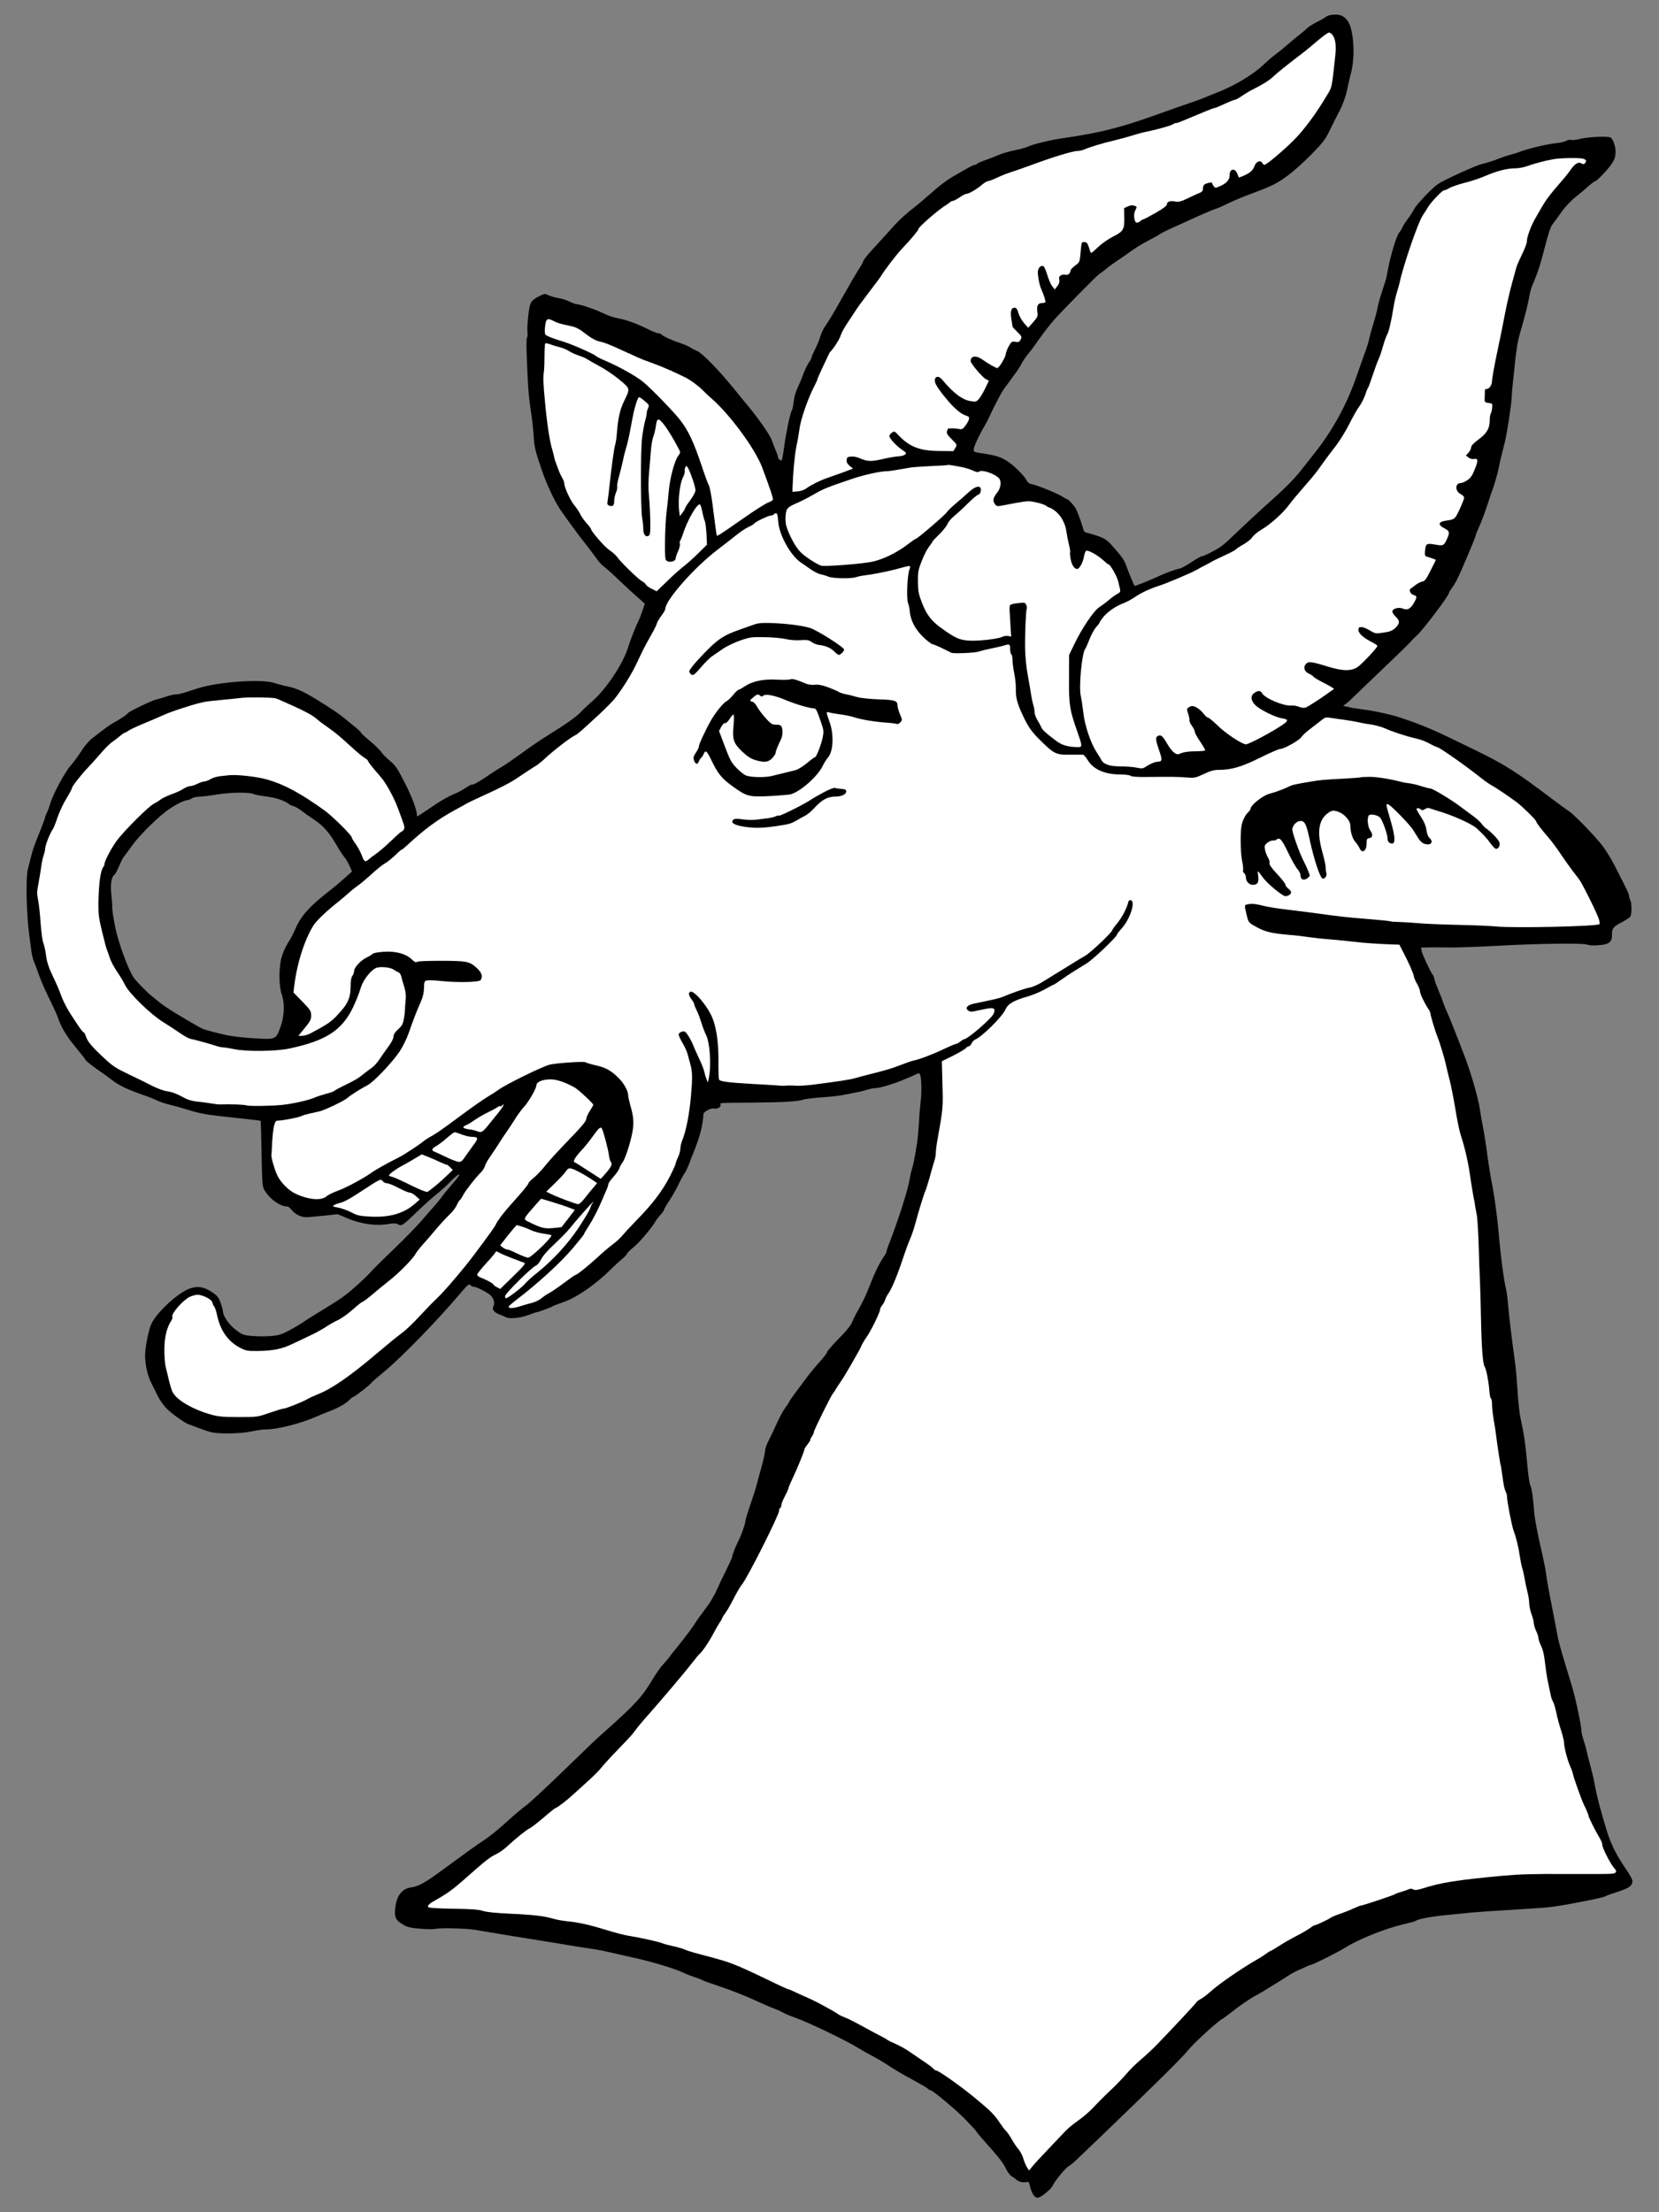 <?xml version="1.0" encoding="UTF-8" standalone="no"?>
<!DOCTYPE svg PUBLIC "-//W3C//DTD SVG 1.1//EN" "http://www.w3.org/Graphics/SVG/1.1/DTD/svg11.dtd">
<svg xmlns:dc="http://purl.org/dc/elements/1.1/" version="1.1" xmlns:xl="http://www.w3.org/1999/xlink" xmlns="http://www.w3.org/2000/svg" viewBox="54 67.5 256.5 342" width="256.5" height="342">
  <rect x="54" y="67.5" width="256.5" height="342" fill="#808080" stroke="none"/>
  <defs>
    <clipPath id="artboard_clip_path">
      <path d="M 54 67.5 L 310.5 67.5 L 310.5 356.885 L 257.885 409.5 L 54 409.5 Z"/>
    </clipPath>
  </defs>
  <g id="Bull_s_Head_Couped" stroke="none" stroke-opacity="1" stroke-dasharray="none" fill="none" fill-opacity="1">
    <title>Bull&apos;s Head Couped</title>
    <g id="Bull_s_Head_Couped_Art" clip-path="url(#artboard_clip_path)">
      <title>Art</title>
      <g id="Group_79">
        <g id="Graphic_104">
          <path d="M 259.909 69.792 C 259.568 69.828 259.155 69.953 259.011 70.097 C 258.868 70.222 258.221 70.6 257.575 70.923 C 256.929 71.246 256.282 71.659 256.139 71.82 C 255.995 71.982 255.385 72.502 254.792 72.969 C 254.2 73.436 253.338 74.154 252.871 74.567 C 252.423 74.962 251.651 75.59 251.184 75.931 C 250.717 76.273 249.909 76.955 249.424 77.44 C 247.719 79.073 244.739 80.851 241.812 81.946 C 241.202 82.197 240.43 82.502 240.107 82.646 C 239.802 82.772 238.76 83.149 237.827 83.472 C 236.893 83.777 234.703 84.549 232.98 85.177 C 227.235 87.242 224.093 88.032 218.258 88.875 C 216.445 89.127 213.627 89.827 212.926 90.168 C 212.639 90.312 211.742 90.563 210.898 90.725 C 210.054 90.904 208.923 91.227 208.384 91.461 C 207.846 91.694 206.894 92.071 206.266 92.286 C 205.656 92.502 205.099 92.753 205.045 92.825 C 204.991 92.915 204.848 92.987 204.704 92.987 C 204.471 92.987 203.824 93.346 201.006 94.997 C 200.359 95.374 199.067 96.362 198.133 97.206 C 197.2 98.031 195.871 99.162 195.153 99.719 C 193.807 100.76 192.676 101.837 191.293 103.435 C 190.827 103.956 189.821 105.069 189.031 105.913 C 188.241 106.756 187.541 107.636 187.469 107.87 C 187.398 108.085 187.164 108.552 186.949 108.857 C 186.356 109.772 185.62 111.029 183.179 115.338 C 182.622 116.325 181.922 117.456 181.635 117.851 C 181.222 118.426 180.863 119.252 180.647 120.095 C 180.629 120.203 179.893 121.801 179.642 122.286 C 179.552 122.465 179.48 122.681 179.48 122.77 C 179.48 122.878 179.283 123.237 179.032 123.596 C 178.798 123.955 178.439 124.709 178.224 125.266 C 178.026 125.822 177.739 126.522 177.595 126.828 C 176.985 128.138 176.823 128.695 176.698 129.7 C 176.626 130.293 176.518 130.849 176.428 130.957 C 176.195 131.262 175.549 134.296 175.261 136.414 C 175.118 137.528 174.938 138.515 174.884 138.623 C 174.759 138.82 174.274 138.443 174.274 138.138 C 174.274 138.012 174.13 137.563 173.933 137.133 C 173.753 136.702 173.466 135.966 173.305 135.481 C 172.999 134.691 171.096 131.962 169.552 130.131 C 169.193 129.7 168.224 128.533 167.434 127.546 C 165.172 124.745 162.605 122.124 161.797 121.765 C 161.402 121.603 160.881 121.334 160.63 121.155 C 160.379 120.993 159.732 120.724 159.194 120.544 C 157.991 120.167 156.357 119.413 156.231 119.18 C 156.16 119.09 155.962 119.018 155.783 119.018 C 155.585 119.018 154.813 118.713 154.041 118.318 C 152.569 117.582 150.899 116.972 149.858 116.774 C 148.871 116.595 148.045 116.307 147.076 115.841 C 146.016 115.32 143.665 114.53 143.18 114.53 C 143 114.53 142.462 114.333 141.995 114.099 C 141.528 113.866 140.774 113.632 140.325 113.579 C 139.859 113.507 139.194 113.327 138.853 113.166 C 138.243 112.878 138.189 112.878 137.435 113.255 C 136.017 113.991 135.927 114.153 135.676 116.325 C 135.55 117.42 135.496 118.569 135.55 118.91 C 135.604 119.234 135.568 119.593 135.478 119.682 C 135.37 119.79 135.37 121.388 135.496 123.973 C 135.658 127.851 135.747 128.874 136.232 132.124 C 136.34 132.86 136.447 134.027 136.501 134.727 C 136.609 136.594 136.699 137.007 137.668 139.879 C 138.566 142.554 139.876 145.301 140.936 146.737 C 141.241 147.186 141.959 148.156 142.498 148.91 C 143.036 149.664 143.934 150.831 144.472 151.513 C 145.011 152.195 145.783 153.218 146.178 153.775 C 146.573 154.331 147.094 154.924 147.345 155.067 C 147.596 155.229 148.602 156.127 149.589 157.078 C 150.576 158.03 151.905 159.25 152.551 159.807 L 153.7 160.83 L 153.287 162.051 C 153.054 162.715 152.767 163.433 152.659 163.631 C 152.408 164.044 151.42 166.539 151.115 167.581 C 150.307 170.166 147.686 174.097 145.514 175.964 C 144.903 176.485 144.131 177.221 143.79 177.598 C 143.09 178.334 141.474 179.465 138.548 181.279 C 137.507 181.925 135.783 183.11 134.688 183.918 C 133.611 184.707 132.193 185.677 131.546 186.072 C 130.9 186.449 129.679 187.239 128.818 187.831 C 127.956 188.406 127.184 188.837 127.076 188.783 C 126.986 188.729 126.52 188.944 126.035 189.268 C 125.55 189.591 124.886 189.968 124.545 190.111 C 123.468 190.524 121.995 191.368 120.29 192.553 C 119.374 193.181 118.584 193.702 118.531 193.702 C 118.477 193.702 118.441 193.558 118.441 193.361 C 118.441 192.696 117.687 190.704 116.753 188.855 C 115.425 186.216 115.173 185.856 114.204 185.049 C 113.719 184.654 113.145 184.061 112.929 183.738 C 112.714 183.415 111.924 182.643 111.17 182.033 C 110.434 181.422 109.823 180.866 109.823 180.776 C 109.823 180.686 109.321 180.201 108.692 179.717 C 108.082 179.214 107.31 178.586 106.969 178.316 C 106.125 177.616 103.199 175.731 101.44 174.762 C 100.488 174.223 99.519 173.846 98.657 173.667 C 97.939 173.523 96.951 173.272 96.449 173.092 C 94.456 172.428 87.724 172.895 84.51 173.936 C 82.05 174.744 81.656 174.851 81.207 174.851 C 80.937 174.851 80.273 174.995 79.699 175.192 C 79.142 175.372 78.442 175.587 78.137 175.641 C 77.455 175.803 73.846 177.544 73.756 177.76 C 73.702 177.939 72.625 178.657 71.602 179.214 C 71.01 179.537 70.184 180.13 68.281 181.62 C 67.76 182.015 67.078 182.822 66.611 183.559 C 66.18 184.241 65.426 185.282 64.924 185.856 C 63.972 186.934 62.105 190.452 61.728 191.871 C 61.62 192.266 61.405 192.822 61.261 193.109 C 61.118 193.379 60.992 193.702 60.992 193.81 C 60.992 193.917 60.615 194.923 60.166 196.054 C 59.717 197.185 59.322 198.172 59.304 198.28 C 59.268 198.37 59.197 198.585 59.143 198.729 C 59.035 198.98 58.622 200.578 58.281 202.014 C 57.976 203.307 58.084 208.621 58.496 211.834 C 58.604 212.678 58.748 213.845 58.838 214.455 C 58.909 215.066 59.107 215.82 59.25 216.161 C 59.394 216.502 59.699 217.292 59.915 217.938 C 60.31 219.105 61.028 220.721 62.141 222.965 C 62.464 223.611 62.841 224.473 62.967 224.85 C 63.433 226.286 64.331 227.758 65.713 229.41 C 66.485 230.344 67.168 231.223 67.221 231.349 C 67.293 231.546 68.406 232.408 70.076 233.557 C 70.291 233.701 70.902 234.149 71.422 234.544 C 72.482 235.352 73.702 235.927 76.108 236.771 C 76.97 237.058 77.975 237.471 78.352 237.65 C 78.729 237.848 79.483 238.099 80.022 238.225 C 80.56 238.35 81.745 238.674 82.625 238.943 C 85.049 239.697 85.677 239.805 90.147 240.289 C 92.409 240.523 94.276 240.738 94.294 240.774 C 94.33 240.81 94.402 243.108 94.438 245.891 C 94.546 250.846 94.546 250.953 94.977 251.636 C 95.82 252.964 97.346 254.023 98.459 254.023 C 98.567 254.023 98.854 254.257 99.088 254.544 C 99.608 255.208 100.542 255.675 101.332 255.675 C 101.655 255.675 102.894 255.567 104.079 255.441 L 106.197 255.208 L 107.867 255.908 C 109.859 256.734 112.193 257.057 113.971 256.734 C 114.689 256.608 115.191 256.608 115.407 256.716 C 116.125 257.111 116.107 257.111 118.782 254.544 C 119.572 253.772 120.757 252.713 121.439 252.174 C 122.103 251.636 123.073 250.774 123.557 250.253 C 124.563 249.212 125.245 248.745 124.922 249.302 C 124.832 249.481 124.311 250.127 123.773 250.738 C 123.234 251.348 122.606 252.102 122.372 252.443 C 122.157 252.767 121.601 253.449 121.152 253.951 C 120.703 254.454 119.733 255.549 119.033 256.375 C 118.315 257.201 116.466 259.086 114.922 260.576 C 113.378 262.048 111.906 263.502 111.637 263.808 C 110.685 264.903 108.315 267.057 107.149 267.901 C 106.502 268.385 105.03 269.319 103.899 270.001 C 102.768 270.683 101.511 271.455 101.116 271.743 C 100.721 272.03 99.716 272.64 98.872 273.089 C 97.58 273.789 97.131 273.933 95.946 274.041 C 95.192 274.112 93.881 274.112 93.074 274.041 C 91.655 273.933 91.512 273.879 90.452 273.089 C 89.393 272.281 88.478 270.953 88.46 270.181 C 88.46 270.019 88.298 269.463 88.119 268.924 C 87.831 268.134 87.616 267.829 86.934 267.362 C 84.833 265.89 83.289 266.195 80.471 268.583 C 79.016 269.84 77.796 271.258 77.365 272.245 C 76.952 273.197 76.431 275.89 76.431 277.039 C 76.449 278.529 76.808 280.145 77.365 281.24 C 77.616 281.724 78.047 282.604 78.334 283.197 C 78.604 283.789 79.196 284.651 79.627 285.118 C 80.381 285.943 82.553 287.505 83.217 287.703 C 83.379 287.774 84.007 287.99 84.6 288.223 C 85.192 288.457 86.036 288.744 86.485 288.87 C 87.616 289.211 91.081 289.175 92.84 288.798 C 93.612 288.636 94.582 288.493 94.994 288.493 C 96.897 288.493 100.488 287.577 103.001 286.464 C 103.343 286.302 104.15 285.979 104.797 285.728 C 106.305 285.153 107.49 284.489 108.028 283.915 C 108.262 283.663 108.531 283.466 108.603 283.466 C 108.818 283.466 111.332 281.509 111.403 281.294 C 111.439 281.204 112.337 280.432 113.378 279.57 C 116.107 277.326 121.618 271.653 125.263 267.344 C 126.358 266.052 126.573 265.89 126.789 266.231 C 126.843 266.321 127.022 266.411 127.184 266.411 C 127.579 266.411 128.979 267.093 129.679 267.613 C 130.308 268.08 130.577 268.924 130.272 269.499 C 130.038 269.947 130.415 270.414 131.241 270.719 C 131.564 270.827 131.977 271.007 132.175 271.114 C 132.749 271.437 134.419 271.276 135.711 270.791 C 136.376 270.54 136.95 270.342 136.968 270.36 C 137.076 270.396 139.14 269.642 139.338 269.499 C 139.446 269.409 140.218 269.104 141.061 268.816 C 143.144 268.116 145.98 266.159 148.44 263.736 C 148.996 263.179 149.786 262.461 150.199 262.12 C 150.594 261.797 150.935 261.438 150.953 261.312 C 150.953 261.204 151.384 260.774 151.905 260.361 C 152.785 259.678 154.903 257.165 155.388 256.249 C 155.495 256.052 155.837 255.603 156.124 255.298 C 156.429 254.975 156.68 254.616 156.68 254.508 C 156.68 254.4 157.039 253.772 157.488 253.108 C 157.937 252.425 158.565 251.33 158.871 250.666 C 159.194 250.002 159.607 249.23 159.786 248.961 C 159.984 248.691 160.289 248.099 160.468 247.614 C 160.648 247.147 161.025 246.142 161.33 245.406 C 162.228 243.162 162.659 241.456 162.766 239.715 C 162.784 239.374 163.933 238.763 164.346 238.871 C 164.849 239.015 165.531 238.638 165.405 238.297 C 165.28 237.973 164.921 238.009 170.235 237.956 C 175.208 237.92 177.182 237.794 178.188 237.507 C 178.547 237.381 179.821 237.237 181.006 237.148 C 182.191 237.076 183.645 236.914 184.238 236.806 C 184.83 236.681 185.764 236.501 186.302 236.394 C 186.841 236.304 187.649 236.106 188.08 235.963 C 188.529 235.819 189.121 235.711 189.426 235.711 C 190.001 235.711 192.101 235.083 193.394 234.544 C 194.902 233.916 195.387 233.719 195.692 233.539 C 195.871 233.449 196.087 233.413 196.159 233.467 C 196.446 233.629 196.553 235.963 196.356 237.686 C 196.248 238.62 196.123 240.074 196.087 240.918 C 195.997 242.533 195.835 244.167 195.692 244.778 C 195.656 244.975 195.548 245.603 195.458 246.178 C 195.369 246.734 195.189 247.596 195.045 248.063 C 194.884 248.53 194.722 249.284 194.65 249.75 C 194.453 251.258 192.747 256.555 191.347 260.073 C 191.15 260.594 191.024 261.025 191.06 261.025 C 191.114 261.025 190.898 261.42 190.575 261.887 C 189.983 262.748 189.139 264.49 188.547 266.052 C 187.972 267.56 187.469 268.637 186.715 269.983 C 186.284 270.719 185.854 271.599 185.728 271.94 C 185.602 272.281 184.974 273.107 184.328 273.771 C 182.64 275.495 181.814 276.446 181.814 276.662 C 181.814 276.752 181.347 277.344 180.791 277.972 C 180.216 278.601 179.337 279.66 178.816 280.342 C 176.949 282.82 176.069 284.022 176.069 284.13 C 176.069 284.184 175.782 284.633 175.423 285.118 C 175.082 285.602 174.507 286.643 174.166 287.415 C 173.825 288.187 173.269 289.354 172.928 290.019 C 172.586 290.665 172.299 291.437 172.299 291.724 C 172.299 292.029 172.03 293.25 171.689 294.471 C 171.348 295.674 171.007 296.984 170.899 297.379 C 170.791 297.774 170.378 299.049 169.983 300.216 C 169.57 301.401 169.247 302.478 169.247 302.657 C 169.247 303.034 168.601 304.884 168.17 305.709 C 167.685 306.661 167.219 307.864 167.183 308.259 C 167.183 308.312 167.039 308.636 166.877 308.977 C 166.716 309.318 166.447 309.874 166.285 310.216 C 166.123 310.557 165.89 311.041 165.764 311.293 C 165.621 311.544 165.298 312.226 165.046 312.819 C 164.777 313.411 164.49 314.022 164.382 314.165 C 164.292 314.309 164.095 314.668 163.933 314.955 C 163.772 315.242 163.251 315.978 162.802 316.571 C 162.335 317.181 161.653 318.133 161.294 318.707 C 160.917 319.282 160.002 320.52 159.23 321.472 C 158.476 322.405 157.686 323.393 157.506 323.662 C 157.309 323.913 156.86 324.452 156.501 324.847 C 156.124 325.242 155.442 326.211 154.975 327.001 C 153.305 329.802 152.318 330.897 147.524 335.17 C 145.927 336.588 146.124 336.409 140.595 341.759 C 138.117 344.146 135.747 346.354 135.298 346.642 C 134.868 346.947 133.557 348.042 132.39 349.101 C 131.241 350.16 129.697 351.417 128.979 351.884 C 127.327 352.979 126.645 353.482 122.139 356.785 C 119.644 358.616 118.674 359.137 117.489 359.298 C 116.107 359.514 115.299 360.609 115.102 362.548 C 114.958 363.93 115.173 364.361 116.358 365.061 C 117.023 365.438 117.507 365.564 118.997 365.672 C 120.021 365.761 121.08 365.761 121.385 365.69 C 122.193 365.51 126.143 365.618 127.471 365.851 C 128.997 366.12 137.202 367.467 139.087 367.754 C 139.93 367.88 141.097 368.077 141.69 368.185 C 142.282 368.293 143.665 368.508 144.742 368.67 C 145.837 368.813 147.237 369.065 147.883 369.226 C 149.086 369.496 151.815 370.124 152.461 370.268 C 154.867 370.788 158.601 371.937 159.696 372.494 C 160.055 372.673 160.809 372.961 161.348 373.14 C 161.887 373.32 162.425 373.517 162.515 373.589 C 162.623 373.679 163.933 374.145 165.441 374.648 C 166.949 375.151 169.211 376.03 170.468 376.623 C 171.725 377.197 173.161 377.826 173.646 378.005 C 174.148 378.185 174.795 378.472 175.1 378.652 C 175.405 378.831 176.213 379.172 176.895 379.406 C 178.834 380.07 184.776 382.924 186.661 384.091 C 187.2 384.432 188.169 384.971 188.816 385.312 C 189.462 385.653 190.396 386.192 190.916 386.533 C 192.712 387.7 193.232 388.005 195.189 389.064 C 196.284 389.657 197.29 390.249 197.451 390.393 C 197.595 390.536 197.792 390.644 197.864 390.644 C 198.205 390.644 201.993 393.822 203.393 395.294 C 204.273 396.209 204.973 396.981 204.973 397.035 C 204.973 397.089 205.458 397.682 206.033 398.328 C 208.6 401.218 209.049 401.793 209.515 402.744 C 209.785 403.283 210.18 403.839 210.413 403.947 C 210.628 404.055 210.97 404.306 211.185 404.504 C 211.544 404.827 212.316 404.97 212.855 404.809 C 213.034 404.755 213.16 404.97 213.25 405.509 C 213.339 405.922 213.573 406.514 213.77 406.82 C 214.219 407.43 214.578 407.394 215.476 406.694 C 216.319 406.012 216.571 405.76 216.84 405.24 C 217.217 404.486 218.797 402.619 219.228 402.385 C 219.443 402.277 220.125 401.721 220.718 401.128 C 221.328 400.554 223.016 398.92 224.488 397.52 C 232.351 389.98 236.929 385.438 237.683 384.468 C 238.491 383.445 242.154 380.07 242.943 379.639 C 243.141 379.549 243.823 379.047 244.469 378.526 C 245.798 377.467 247.468 376.336 248.401 375.869 C 248.994 375.564 251.92 373.75 253.446 372.763 C 253.787 372.548 254.397 372.224 254.792 372.063 C 255.187 371.901 255.744 371.65 256.013 371.506 C 256.3 371.363 256.606 371.255 256.695 371.255 C 256.947 371.255 260.932 369.262 261.83 368.688 C 264.02 367.305 268.059 365.672 271.04 364.972 C 271.973 364.756 272.835 364.523 272.943 364.433 C 273.248 364.164 275.51 363.751 277.7 363.553 C 278.831 363.446 280.519 363.284 281.452 363.176 C 282.386 363.087 285.384 362.889 288.095 362.727 C 290.806 362.566 293.552 362.368 294.199 362.261 C 297.305 361.794 301.936 360.86 302.188 360.663 C 302.295 360.591 302.888 360.358 303.534 360.16 C 305.329 359.586 306.012 359.263 306.227 358.886 C 306.568 358.239 306.514 358.132 304.827 355.6 C 303.714 353.913 302.942 352.243 302.367 350.34 C 301.452 347.288 301.075 345.852 300.769 344.416 C 300.608 343.626 300.428 342.728 300.375 342.441 C 300.321 342.136 300.069 341.166 299.836 340.286 C 299.585 339.389 299.351 338.419 299.297 338.132 C 299.243 337.827 299.046 337.127 298.849 336.57 C 298.669 335.996 298.507 335.349 298.507 335.134 C 298.507 334.272 297.574 329.892 296.981 327.989 C 295.455 323.016 294.917 321.113 294.827 320.449 C 294.791 320.197 294.396 318.187 293.965 315.96 C 293.517 313.734 293.104 311.436 293.05 310.844 C 292.978 310.251 292.691 308.797 292.421 307.612 C 291.829 305.135 291.29 302.334 291.219 301.419 C 291.057 299.175 290.806 297.433 290.626 297.218 C 290.5 297.056 290.285 295.656 290.141 293.932 C 289.872 290.862 289.603 289.049 289.1 286.787 C 288.939 286.087 288.723 284.184 288.633 282.532 C 288.526 280.881 288.364 278.942 288.256 278.224 C 287.718 274.364 287.359 271.312 287.197 269.499 C 287.107 268.385 286.946 267.165 286.856 266.806 C 286.569 265.728 286.102 262.389 285.833 259.409 C 285.51 255.639 285.043 252.246 284.594 250.074 C 284.45 249.356 284.002 246.537 283.786 244.778 C 283.66 243.88 283.427 242.426 283.248 241.546 C 283.068 240.648 282.87 239.481 282.799 238.943 C 282.619 237.525 281.47 233.503 280.573 231.133 C 279.513 228.297 277.916 224.293 277.646 223.773 C 277.503 223.468 277.269 222.911 277.144 222.516 C 277.018 222.121 276.677 221.241 276.39 220.559 C 276.102 219.895 275.815 219.123 275.779 218.872 C 275.725 218.602 275.618 218.297 275.51 218.189 C 275.187 217.794 273.912 215.084 273.804 214.545 L 273.697 213.988 L 274.558 213.971 C 275.043 213.953 276.497 213.953 277.772 213.971 C 279.065 214.006 282.529 213.881 285.492 213.719 C 291.667 213.36 298.974 213.27 299.441 213.54 C 299.603 213.647 300.339 213.683 301.093 213.629 C 302.798 213.522 303.265 213.145 303.229 211.978 C 303.193 211.044 303.462 210.721 304.809 210.039 C 305.347 209.752 305.904 209.393 306.03 209.249 C 306.317 208.908 306.317 207.131 306.048 206.628 C 305.958 206.448 305.868 206.143 305.868 205.964 C 305.85 205.784 305.581 205.12 305.24 204.474 C 304.917 203.827 304.234 202.481 303.732 201.493 C 303.247 200.488 302.313 198.98 301.685 198.154 C 300.536 196.682 297.215 193.271 296.586 192.912 C 296.407 192.822 295.186 191.925 293.876 190.937 C 288.454 186.844 286.712 185.731 282.35 183.594 C 275.384 180.183 274.325 179.735 270.501 178.442 C 269.101 177.975 266.354 177.365 264.756 177.185 C 264.02 177.095 263.248 176.97 263.051 176.934 C 262.853 176.88 262.458 176.79 262.171 176.736 L 261.65 176.629 L 262.189 176.234 C 262.476 176.018 263.14 175.39 263.679 174.851 C 264.236 174.313 266.21 172.41 268.077 170.632 C 269.945 168.855 271.686 167.168 271.937 166.88 C 272.189 166.593 272.691 166.055 273.086 165.713 C 274.127 164.744 278.041 159.556 278.041 159.143 C 278.041 159.053 278.221 158.748 278.454 158.443 C 278.688 158.137 279.065 157.527 279.28 157.078 C 279.854 155.983 282.17 150.489 282.17 150.256 C 282.17 150.148 282.422 149.52 282.727 148.856 C 283.032 148.191 283.607 146.683 283.984 145.499 C 284.361 144.314 284.738 143.219 284.809 143.075 C 285.007 142.59 285.599 140.49 285.761 139.664 C 285.887 138.946 286.102 138.066 286.676 135.804 C 286.982 134.601 287.7 129.934 287.718 128.982 C 287.736 128.479 287.825 127.312 287.933 126.379 C 288.041 125.445 288.167 124.314 288.202 123.865 C 288.418 121.621 288.687 120.042 289.082 118.749 C 289.764 116.451 290.195 114.71 290.429 113.453 C 290.536 112.807 290.716 112.124 290.788 111.927 C 291.667 109.898 292.188 108.354 292.834 105.769 C 293.373 103.633 293.732 102.555 294.037 102.178 C 294.271 101.873 294.899 101.029 295.42 100.275 C 295.958 99.521 296.856 98.552 297.466 98.067 C 298.059 97.601 298.992 96.829 299.513 96.344 C 300.051 95.877 300.554 95.5 300.644 95.5 C 300.913 95.5 302.834 93.453 303.319 92.628 C 303.678 92.035 303.786 91.604 303.786 90.922 C 303.768 90.06 303.391 89.001 303.014 88.768 C 302.547 88.498 299.369 88.66 297.915 89.055 C 297.538 89.145 297.071 89.181 296.892 89.127 C 296.694 89.073 296.371 89.145 296.138 89.288 C 295.904 89.432 295.114 89.594 294.378 89.665 C 293.175 89.773 289.872 90.581 288.903 90.994 C 288.705 91.084 288.149 91.263 287.646 91.389 C 287.161 91.515 286.174 91.838 285.474 92.125 C 284.774 92.394 283.75 92.717 283.23 92.825 C 282.278 93.023 277.395 95.249 276.336 95.949 C 275.438 96.541 273.014 99.091 272.637 99.845 C 272.44 100.222 271.991 100.922 271.632 101.389 C 271.273 101.855 270.914 102.43 270.806 102.681 C 270.699 102.932 270.483 103.292 270.304 103.489 C 269.927 103.956 268.993 106.99 268.634 108.965 C 268.472 109.808 268.329 110.562 268.293 110.67 C 268.257 110.76 267.988 111.622 267.682 112.555 C 267.377 113.489 267.072 114.584 267 114.979 C 266.946 115.374 266.767 116.056 266.641 116.505 C 266.264 117.726 265.69 119.772 265.6 120.275 C 265.546 120.526 265.241 121.496 264.882 122.429 C 264.541 123.363 263.93 125.104 263.517 126.289 C 262.099 130.275 259.891 134.26 257.126 137.707 C 256.336 138.712 255.403 139.897 255.044 140.346 C 254.164 141.477 252.602 143.057 250.753 144.691 C 249.191 146.073 246.301 148.748 244.38 150.597 C 243.787 151.172 243.033 151.818 242.71 152.033 C 241.92 152.59 240.125 153.488 239.82 153.488 C 239.694 153.488 238.976 153.9 238.24 154.385 C 237.504 154.888 236.678 155.337 236.427 155.391 C 235.762 155.516 234.47 155.983 233.608 156.378 C 231.508 157.329 229.497 158.137 229.425 158.066 C 229.317 157.958 228.563 156.163 228.132 154.96 C 227.809 154.026 227.396 153.47 225.763 151.656 C 225.152 150.992 224.721 150.705 223.734 150.364 C 223.052 150.13 222.28 149.897 222.046 149.861 C 221.705 149.825 221.562 149.646 221.4 148.999 C 221.149 148.102 220.556 146.522 220.305 146.091 C 220.018 145.606 219.192 144.691 219.03 144.691 C 218.941 144.691 218.6 144.511 218.258 144.278 C 217.54 143.793 214.075 142.393 213.411 142.321 C 213.124 142.285 212.873 142.088 212.729 141.764 C 212.388 141.064 210.754 139.431 209.713 138.784 C 208.708 138.138 207.971 137.905 205.961 137.599 C 204.578 137.402 204.524 137.384 204.56 136.917 C 204.596 136.468 205.44 134.637 206.212 133.38 C 206.41 133.039 206.715 132.465 206.876 132.124 C 207.541 130.616 208.797 128.228 209.156 127.725 C 209.372 127.42 210 126.576 210.539 125.84 C 211.095 125.104 211.634 124.296 211.759 124.045 C 212.083 123.399 212.531 122.716 213.106 122.034 C 213.393 121.711 214.093 120.76 214.668 119.916 C 215.26 119.072 216.248 117.797 216.858 117.079 C 217.953 115.805 223.806 109.862 223.967 109.862 C 224.003 109.862 224.416 109.557 224.883 109.18 C 225.332 108.785 226.283 108.103 226.965 107.654 C 227.666 107.187 228.671 106.487 229.21 106.092 C 229.748 105.697 230.843 105.051 231.615 104.656 C 232.387 104.261 233.159 103.83 233.321 103.704 C 233.482 103.579 234.38 103.112 235.314 102.699 C 236.247 102.268 237.342 101.784 237.737 101.604 C 239.712 100.688 241.741 99.827 242.136 99.719 C 242.387 99.647 243.231 99.27 244.021 98.875 C 244.811 98.498 246.355 97.852 247.432 97.457 C 250.717 96.236 251.489 95.859 253.177 94.584 C 254.074 93.92 255.69 92.466 256.785 91.335 C 258.58 89.504 258.886 89.127 259.711 87.421 C 260.214 86.38 260.735 85.339 260.878 85.087 C 261.507 83.974 262.099 82.377 262.315 81.228 C 262.458 80.527 262.692 79.486 262.853 78.894 C 263.589 76.201 263.302 71.838 262.297 70.635 C 261.65 69.863 261.076 69.648 259.909 69.792 Z M 93.307 190.291 L 93.307 190.291 C 93.451 190.363 94.294 190.524 95.174 190.632 C 96.646 190.811 98.011 191.278 98.693 191.817 C 98.836 191.942 99.177 192.086 99.429 192.14 C 99.68 192.212 100.201 192.517 100.596 192.822 C 100.973 193.127 101.834 193.738 102.499 194.169 C 103.989 195.156 104.886 196.179 105.982 198.064 C 106.448 198.872 107.005 199.734 107.22 199.985 C 107.454 200.237 107.813 200.829 108.028 201.332 L 108.423 202.229 L 107.364 203.181 C 106.789 203.702 105.838 204.509 105.246 204.976 C 101.906 207.543 100.542 209.051 99.644 211.152 C 99.375 211.78 98.998 212.516 98.8 212.822 C 98.082 213.863 97.472 215.353 97.346 216.412 C 97.095 218.243 97.203 220.2 97.58 221.313 C 98.064 222.696 97.957 224.724 97.31 226.43 C 96.646 228.207 96.61 228.225 93.199 228.01 C 91.619 227.92 89.788 227.704 89.088 227.543 C 86.269 226.897 85.462 226.663 84.833 226.304 C 81.799 224.581 79.537 223.18 78.639 222.444 C 78.334 222.193 77.778 221.726 77.401 221.439 C 76.557 220.757 74.816 218.943 74.528 218.423 C 73.667 216.933 72.392 213.432 71.871 211.116 C 71.566 209.68 71.315 208.064 71.351 207.705 C 71.369 207.561 71.315 206.754 71.225 205.91 C 71.045 204.24 71.207 203.091 71.674 202.75 C 71.817 202.642 72.159 202.032 72.41 201.404 C 72.661 200.775 73.02 200.093 73.182 199.896 C 73.361 199.698 73.864 198.998 74.331 198.352 C 75.3 196.951 77.724 194.474 79.519 193.056 C 80.668 192.122 82.428 191.206 83.038 191.188 C 83.164 191.188 83.451 191.063 83.666 190.919 C 83.882 190.776 84.384 190.668 84.779 190.668 C 85.174 190.668 86.467 190.506 87.652 190.309 C 89.806 189.968 92.661 189.95 93.307 190.291 Z" fill="black"/>
        </g>
        <g id="Graphic_103">
          <path d="M 259.963 72.826 C 260.465 73.418 260.627 74.477 260.447 76.147 C 259.873 81.371 259.963 80.904 259.119 82.305 C 257.521 84.998 255.762 87.385 254.2 89.001 C 252.602 90.635 249.819 92.987 249.478 92.987 C 249.406 92.987 249.263 92.861 249.173 92.699 C 248.904 92.197 248.204 92.466 247.97 93.148 C 247.737 93.83 247.252 94.261 246.229 94.692 L 245.547 94.961 L 245.295 94.333 C 244.9 93.418 244.11 93.579 244.11 94.602 C 244.11 95.285 243.662 95.805 242.728 96.236 C 241.92 96.595 241.884 96.595 241.651 96.29 C 241.525 96.11 241.417 95.895 241.417 95.805 C 241.417 95.59 240.286 95.859 240.125 96.11 C 240.053 96.218 239.981 96.487 239.981 96.721 C 239.981 96.99 239.82 97.188 239.497 97.313 C 239.209 97.421 238.401 97.78 237.683 98.139 C 236.642 98.642 236.265 98.749 235.744 98.66 C 234.937 98.498 234.416 98.66 234.416 99.091 C 234.416 99.306 233.877 99.719 232.657 100.419 C 231.687 100.976 230.825 101.424 230.736 101.424 C 230.646 101.424 230.448 101.55 230.269 101.712 C 230.089 101.873 229.82 101.963 229.694 101.909 C 229.335 101.766 229.228 100.599 229.515 100.042 C 229.82 99.45 229.82 99.468 229.353 99.288 C 229.084 99.198 228.743 99.234 228.366 99.414 L 227.791 99.683 L 227.827 101.137 C 227.863 102.968 227.684 103.292 226.05 104.099 C 225.368 104.441 224.344 105.159 223.77 105.697 C 223.213 106.254 222.711 106.649 222.675 106.613 C 222.639 106.577 222.495 106.182 222.352 105.733 C 222.136 105.069 222.011 104.925 221.651 104.925 C 221.185 104.925 221.221 104.818 221.023 107.044 C 220.933 107.977 220.862 108.103 220.215 108.57 C 219.838 108.839 219.515 109.18 219.515 109.342 C 219.515 109.755 219.048 110.114 218.689 109.97 C 218.546 109.916 218.24 109.952 218.043 110.06 C 217.774 110.203 217.702 110.365 217.774 110.742 C 217.845 111.083 217.756 111.388 217.468 111.747 L 217.073 112.25 L 216.696 111.765 C 216.481 111.514 216.122 110.688 215.907 109.952 C 215.601 108.983 215.404 108.606 215.188 108.606 C 214.829 108.606 214.542 108.929 214.47 109.413 C 214.399 109.952 214.686 111.496 214.955 112.106 C 215.386 113.076 215.727 114.135 215.619 114.243 C 215.548 114.297 215.332 114.35 215.117 114.35 C 214.488 114.35 214.255 114.781 214.381 115.661 C 214.488 116.397 214.452 116.487 213.734 117.313 L 212.98 118.174 L 212.334 117.456 C 211.993 117.061 211.598 116.361 211.454 115.894 C 211.293 115.302 211.131 115.069 210.88 115.069 C 210.341 115.069 210.18 115.625 210.359 116.792 C 210.467 117.385 210.539 117.905 210.539 117.977 C 210.539 118.049 210.88 118.426 211.293 118.821 C 211.993 119.503 212.029 119.575 211.795 120.006 C 211.598 120.383 211.472 120.436 210.988 120.347 C 210.449 120.257 210.377 120.311 209.964 121.029 C 209.731 121.442 209.515 122.016 209.497 122.286 C 209.462 122.734 208.456 124.404 208.205 124.404 C 207.989 124.404 206.769 123.722 206.033 123.183 C 204.973 122.393 204.076 122.465 204.076 123.327 C 204.076 123.704 205.889 125.84 206.445 126.127 L 206.894 126.361 L 206.32 127.546 C 205.997 128.21 205.566 128.946 205.332 129.197 C 204.991 129.592 204.866 129.628 204.112 129.521 C 202.801 129.341 201.419 128.282 199.641 126.163 C 198.923 125.284 198.169 125.948 198.726 126.971 C 199.121 127.743 200.557 129.539 201.455 130.418 C 202.334 131.262 202.819 131.585 203.591 131.837 C 204.004 131.962 203.878 132.483 203.232 133.345 C 202.837 133.865 202.711 133.919 202.227 133.811 C 201.724 133.704 200.647 133.686 200.557 133.793 C 200.539 133.811 200.485 133.991 200.413 134.206 C 200.324 134.494 200.503 134.763 201.149 135.409 C 201.993 136.253 201.993 136.253 201.706 136.756 L 201.401 137.24 L 199.282 137.222 C 196.23 137.204 194.632 136.594 192.927 134.799 C 192.335 134.152 192.263 134.117 191.904 134.386 C 191.688 134.529 191.509 134.763 191.509 134.906 C 191.509 135.283 192.514 136.361 193.43 137.007 C 194.166 137.51 194.202 137.563 193.896 137.797 C 193.717 137.923 193.286 138.048 192.945 138.048 C 192.604 138.048 191.509 138.228 190.503 138.461 C 188.618 138.892 188.152 138.874 186.823 138.299 C 186.464 138.138 185.907 138.048 185.566 138.084 C 185.064 138.12 184.938 138.21 184.902 138.605 C 184.866 138.946 184.992 139.197 185.369 139.52 L 185.889 139.951 L 185.153 140.22 C 184.471 140.49 184.004 140.651 181.868 141.405 C 180.773 141.782 179.373 142.482 178.672 143.003 C 178.349 143.237 177.811 143.434 177.326 143.47 L 176.518 143.524 L 176.536 142.895 C 176.608 140.58 176.859 137.905 177.129 136.522 C 177.326 135.625 177.523 134.458 177.595 133.919 C 177.775 132.321 178.978 128.91 180.019 126.971 C 180.216 126.594 180.378 126.217 180.378 126.145 C 180.378 126.056 180.719 125.284 181.114 124.44 C 181.527 123.578 181.958 122.681 182.066 122.429 C 182.173 122.178 182.299 121.945 182.371 121.891 C 182.82 121.478 183.825 119.916 183.969 119.377 C 184.076 119 184.579 118.085 185.1 117.313 C 185.602 116.559 186.195 115.679 186.392 115.356 C 186.59 115.033 187.487 113.83 188.367 112.663 C 189.265 111.496 190.072 110.419 190.162 110.257 C 190.809 109.18 192.55 106.918 193.412 106.002 C 194.884 104.441 195.997 103.112 195.997 102.915 C 195.997 102.591 199.21 99.809 200.341 99.162 C 200.539 99.037 200.79 98.857 200.898 98.749 C 201.006 98.642 201.203 98.552 201.347 98.552 C 201.473 98.552 201.939 98.301 202.37 98.013 C 202.801 97.708 203.268 97.475 203.393 97.475 C 203.77 97.475 204.991 96.775 205.763 96.11 C 206.158 95.769 206.607 95.5 206.751 95.5 C 206.912 95.5 207.541 95.267 208.169 94.961 C 208.779 94.674 209.677 94.315 210.144 94.172 C 210.611 94.028 211.795 93.615 212.783 93.256 C 216.858 91.748 219.838 90.832 220.682 90.832 C 220.915 90.832 221.382 90.725 221.705 90.581 C 222.639 90.186 224.488 89.629 226.247 89.217 C 227.145 89.001 228.384 88.66 229.03 88.463 C 230.394 88.05 230.646 87.978 231.723 87.762 C 233.087 87.475 235.224 86.865 235.403 86.685 C 235.493 86.595 235.673 86.524 235.816 86.524 C 235.96 86.524 236.319 86.416 236.624 86.272 C 236.947 86.147 237.612 85.877 238.096 85.662 C 238.599 85.464 239.586 85.052 240.304 84.746 C 241.023 84.441 241.687 84.19 241.812 84.19 C 241.92 84.19 242.602 83.903 243.338 83.561 C 244.075 83.22 244.775 82.933 244.9 82.933 C 245.044 82.933 245.547 82.664 246.031 82.323 C 246.516 81.982 247.27 81.533 247.719 81.317 C 249.209 80.581 250.232 79.935 250.897 79.307 C 251.489 78.75 252.764 77.709 255.385 75.716 C 255.816 75.393 256.498 74.818 256.929 74.459 C 258.203 73.346 259.263 72.538 259.478 72.538 C 259.586 72.52 259.801 72.664 259.963 72.826 Z" fill="#FFFFFF"/>
        </g>
        <g id="Graphic_102">
          <path d="M 298.669 92.017 C 299.243 92.143 299.369 92.412 299.028 92.753 C 298.866 92.915 298.741 92.915 298.489 92.753 C 298.041 92.466 297.466 92.825 296.802 93.795 C 296.515 94.225 295.707 95.213 295.007 96.003 C 293.714 97.475 292.942 98.516 292.314 99.629 C 292.116 99.97 291.685 100.706 291.362 101.281 C 290.68 102.466 290.07 104.153 290.07 104.835 C 290.07 105.105 289.728 106.002 289.316 106.828 C 288.921 107.654 288.508 108.57 288.436 108.875 C 288.364 109.162 288.059 110.257 287.772 111.299 C 287.484 112.34 287.018 114.315 286.748 115.697 C 286.497 117.079 285.923 119.898 285.474 121.98 C 285.043 124.045 284.684 126.02 284.684 126.361 C 284.684 127.007 284.271 127.636 283.84 127.636 C 283.714 127.636 283.607 127.689 283.589 127.761 C 283.589 127.851 283.571 128.3 283.553 128.802 C 283.517 129.7 283.517 129.7 284.145 129.79 C 284.738 129.88 284.774 129.916 284.702 130.508 C 284.684 130.849 284.576 131.28 284.486 131.442 C 284.397 131.603 284.325 132.07 284.325 132.465 C 284.325 133.739 283.876 134.494 282.619 135.427 C 281.829 136.002 281.452 136.397 281.452 136.666 C 281.452 136.863 281.273 137.24 281.057 137.474 L 280.644 137.905 L 281.039 138.228 C 281.273 138.407 281.614 138.515 281.865 138.461 C 282.547 138.335 282.583 138.641 282.027 140.023 C 281.65 140.992 281.38 141.387 280.878 141.728 C 280.501 141.98 280.052 142.177 279.872 142.177 C 278.957 142.177 278.921 143.416 279.837 143.883 C 280.142 144.044 280.375 144.296 280.375 144.439 C 280.375 144.601 280.052 145.409 279.675 146.235 C 278.939 147.797 278.921 147.797 277.556 147.994 C 276.372 148.156 276.264 148.64 277.323 149.179 C 278.095 149.574 278.167 149.789 277.79 150.669 C 277.269 151.872 277.162 151.926 275.905 151.692 C 274.558 151.459 274.433 151.531 274.325 152.662 C 274.271 153.362 274.307 153.47 274.666 153.577 C 274.899 153.631 275.294 153.775 275.546 153.865 L 276.013 154.044 L 275.187 155.696 C 274.505 157.042 274.271 157.365 273.912 157.401 C 273.661 157.437 273.194 157.689 272.853 157.94 C 272.512 158.209 272.153 158.478 272.063 158.532 C 271.776 158.73 272.117 159.376 272.566 159.484 C 273.122 159.627 273.122 159.825 272.566 160.776 C 272.063 161.638 271.596 161.872 270.896 161.584 C 270.286 161.333 269.352 161.566 269.28 161.979 C 269.244 162.159 269.46 162.518 269.765 162.805 C 270.465 163.469 270.465 163.864 269.747 164.564 C 269.262 165.013 268.921 165.157 267.898 165.301 C 266.677 165.48 266.623 165.462 265.779 164.959 C 265.313 164.672 264.738 164.439 264.487 164.439 C 264.11 164.439 264.038 164.529 264.038 164.923 C 264.056 165.462 264.846 166.144 266.282 166.862 C 266.659 167.06 266.982 167.293 266.964 167.365 C 266.91 167.67 264.666 170.058 263.984 170.561 C 262.997 171.279 261.65 171.279 259.263 170.543 C 256.767 169.771 256.3 169.717 255.905 170.148 C 255.457 170.632 255.672 171.351 256.336 171.62 C 256.606 171.746 256.947 171.961 257.072 172.105 C 257.18 172.248 257.772 172.607 258.365 172.912 C 258.975 173.218 259.64 173.577 259.855 173.72 L 260.268 173.99 L 259.675 174.421 C 258.132 175.534 256.193 176.79 255.834 176.898 C 255.618 176.97 255.187 176.916 254.846 176.772 C 254.523 176.629 253.966 176.539 253.625 176.575 C 252.423 176.665 249.55 175.444 249.137 174.672 C 248.904 174.241 248.545 174.223 247.97 174.6 C 247.306 175.031 247.36 175.839 248.132 176.557 C 248.886 177.257 251.184 178.388 252.189 178.55 C 253.123 178.693 253.212 178.855 252.602 179.34 C 251.345 180.291 247.144 182.571 246.624 182.571 C 246.031 182.553 243.464 180.866 242.279 179.681 C 241.579 178.999 240.897 178.442 240.771 178.442 C 240.646 178.442 240.322 178.155 240.053 177.796 C 239.568 177.167 238.778 176.647 238.312 176.647 C 238.186 176.647 237.935 176.754 237.755 176.88 C 237.468 177.095 237.468 177.167 237.719 177.885 C 237.863 178.316 237.935 178.765 237.899 178.873 C 237.863 178.981 238.024 179.358 238.276 179.699 C 238.527 180.04 238.725 180.435 238.725 180.614 C 238.725 180.776 239.084 181.458 239.532 182.104 C 239.981 182.769 240.34 183.397 240.34 183.487 C 240.34 183.576 239.658 183.648 238.832 183.648 C 237.899 183.648 237.091 183.756 236.678 183.918 C 236.068 184.187 235.978 184.169 235.529 183.846 C 235.26 183.666 234.757 183.02 234.416 182.41 C 233.77 181.296 233.518 181.081 233.087 181.243 C 232.621 181.422 232.639 181.817 233.177 183.397 C 233.752 185.013 233.716 185.246 232.962 185.264 C 232.585 185.264 231.777 185.605 231.149 186.036 C 230.718 186.323 230.538 186.341 229.748 186.18 C 229.245 186.072 228.132 185.982 227.271 185.982 C 225.583 185.982 224.65 185.677 224.291 184.995 C 224.183 184.797 223.824 184.187 223.465 183.648 C 222.567 182.212 221.687 179.537 221.49 177.634 C 221.382 176.736 221.221 175.623 221.113 175.157 C 220.772 173.702 221.256 168.532 221.795 167.796 C 221.885 167.67 222.19 167.006 222.459 166.288 C 222.747 165.588 223.195 164.762 223.483 164.439 C 223.77 164.134 224.003 163.828 224.003 163.757 C 224.003 163.685 224.237 163.326 224.524 162.967 C 225.134 162.159 226.481 161.207 227.648 160.776 C 228.114 160.597 228.886 160.202 229.353 159.879 C 230.412 159.143 231.849 158.478 233.339 158.012 C 234.434 157.653 238.222 156.055 238.994 155.606 C 239.191 155.48 239.766 155.175 240.251 154.924 C 240.753 154.672 241.31 154.367 241.507 154.242 C 241.705 154.134 242.566 153.721 243.41 153.326 C 244.272 152.931 245.026 152.536 245.08 152.428 C 245.152 152.339 245.654 151.997 246.229 151.674 C 246.785 151.369 247.414 150.866 247.611 150.561 C 247.809 150.256 248.455 149.717 249.065 149.358 C 250.394 148.586 252.279 146.899 253.212 145.66 C 253.877 144.78 254.559 143.973 256.408 141.836 C 256.911 141.28 257.593 140.418 257.934 139.933 C 258.275 139.466 258.742 138.82 258.957 138.515 C 259.173 138.21 259.873 137.276 260.519 136.45 C 261.148 135.625 262.099 134.099 262.62 133.039 C 263.14 131.998 263.787 130.849 264.038 130.508 C 264.523 129.862 264.972 128.946 265.205 128.174 C 265.277 127.923 265.402 127.636 265.474 127.546 C 265.564 127.438 265.905 126.505 266.246 125.463 C 266.605 124.404 267 123.309 267.144 123.04 C 267.287 122.752 267.593 121.873 267.808 121.083 C 268.024 120.311 268.311 119.503 268.436 119.287 C 268.706 118.893 269.101 117.205 269.442 115.069 C 269.55 114.333 269.801 113.273 269.962 112.735 C 270.142 112.178 270.339 111.46 270.411 111.119 C 270.95 108.57 273.248 101.873 273.966 100.814 C 274.289 100.311 274.702 99.701 274.846 99.432 C 275.312 98.678 276.982 96.936 277.233 96.936 C 277.377 96.936 277.772 96.775 278.113 96.559 C 278.454 96.362 279.513 96.003 280.429 95.769 C 281.362 95.536 282.673 95.105 283.355 94.818 C 285.384 93.938 286.964 93.525 288.238 93.525 C 288.741 93.525 289.585 93.382 290.106 93.184 C 291.201 92.789 293.032 92.304 294.199 92.107 C 295.204 91.927 297.915 91.874 298.669 92.017 Z" fill="#FFFFFF"/>
        </g>
        <g id="Graphic_101">
          <path d="M 139.679 117.169 C 140.236 117.456 140.505 117.528 142.39 117.941 C 142.964 118.049 143.611 118.39 144.239 118.875 C 145.406 119.808 146.142 120.203 146.986 120.365 C 147.327 120.419 148.512 120.885 149.589 121.388 C 152.515 122.716 153.144 123.004 153.539 123.147 C 153.736 123.219 154.508 123.506 155.244 123.776 C 156.519 124.242 158.386 125.068 160.002 125.876 C 160.845 126.307 161.94 127.115 162.712 127.887 C 163 128.192 163.574 128.731 163.969 129.072 C 166.842 131.549 170.791 136.935 171.85 139.79 C 173.053 143.003 173.574 144.565 173.502 144.763 C 173.448 144.87 173.107 145.068 172.73 145.211 C 172.335 145.355 170.63 146.432 168.924 147.635 C 164.921 150.418 164.831 150.489 164.795 150.202 C 164.777 150.095 164.687 149.466 164.597 148.82 C 164.508 148.174 164.31 146.612 164.149 145.355 C 163.987 144.08 163.736 142.806 163.592 142.518 C 163.431 142.231 162.982 141.01 162.587 139.808 C 161.258 135.822 160.397 133.973 159.068 132.321 C 157.955 130.939 154.849 127.743 153.503 126.594 C 152.408 125.679 149.661 124.135 147.435 123.201 C 146.842 122.95 146.232 122.645 146.088 122.501 C 145.693 122.16 142.264 120.652 140.972 120.275 C 139.446 119.808 138.566 119.467 138.35 119.252 C 138.225 119.126 138.189 118.659 138.279 117.959 C 138.422 116.72 138.62 116.613 139.679 117.169 Z" fill="#FFFFFF"/>
        </g>
        <g id="Graphic_100">
          <path d="M 140.523 121.173 C 140.972 121.28 141.618 121.55 141.959 121.765 C 142.3 121.998 143.036 122.322 143.575 122.501 C 144.113 122.681 144.688 122.932 144.831 123.058 C 144.975 123.165 145.801 123.632 146.663 124.099 C 147.524 124.548 148.907 125.481 149.75 126.181 C 151.474 127.618 151.456 127.528 150.505 129.485 C 149.876 130.759 149.571 132.088 149.409 134.099 C 149.338 135.032 149.212 135.984 149.122 136.217 C 148.961 136.612 148.53 139.825 148.242 142.536 C 148.171 143.272 148.045 144.26 147.973 144.709 C 147.848 145.463 147.883 145.57 148.225 145.678 C 148.763 145.84 148.961 145.66 148.961 144.942 C 148.961 144.601 149.086 144.026 149.23 143.667 C 149.391 143.308 149.463 142.895 149.427 142.734 C 149.374 142.572 149.499 141.872 149.697 141.19 C 149.894 140.49 150.163 139.395 150.307 138.748 C 150.433 138.084 150.684 137.115 150.846 136.594 C 151.007 136.055 151.259 134.978 151.402 134.188 C 151.941 131.334 151.995 131.029 152.318 129.969 C 152.479 129.377 152.713 128.892 152.82 128.892 C 152.91 128.91 153.323 129.179 153.7 129.521 C 154.364 130.077 154.4 130.149 154.203 130.598 C 154.077 130.849 153.987 131.208 153.987 131.388 C 153.987 131.567 153.88 132.124 153.736 132.591 C 153.592 133.075 153.395 134.188 153.287 135.086 C 153.018 137.151 153.036 146.037 153.287 147.563 C 153.395 148.209 153.467 149.017 153.467 149.394 C 153.467 150.148 153.862 150.597 154.293 150.328 C 154.526 150.184 154.562 149.771 154.544 148.102 C 154.526 146.971 154.436 145.229 154.346 144.26 C 154.221 143.057 154.239 141.764 154.364 140.4 C 154.472 139.251 154.58 137.905 154.616 137.42 C 154.688 136.289 154.849 135.409 155.082 134.781 C 155.19 134.511 155.334 133.865 155.406 133.345 C 155.477 132.716 155.603 132.375 155.783 132.357 C 156.196 132.285 157.542 134.224 158.942 136.899 C 159.23 137.438 159.23 137.492 158.835 138.012 C 158.278 138.766 157.578 141.405 157.398 143.434 C 157.327 144.368 157.165 145.822 157.057 146.666 C 156.824 148.604 156.716 153.452 156.914 153.972 C 157.129 154.583 158.476 154.403 158.476 153.775 C 158.476 153.649 158.637 153.146 158.853 152.698 C 159.05 152.231 159.176 151.728 159.122 151.567 C 159.05 151.405 159.086 151.19 159.176 151.082 C 159.248 150.974 159.427 150.561 159.553 150.166 C 160.217 148.012 161.815 145.229 162.228 145.499 C 162.317 145.534 162.479 146.091 162.605 146.701 C 162.73 147.33 162.91 147.976 163 148.138 C 163.071 148.317 163.179 149.179 163.233 150.077 L 163.305 151.71 L 161.923 153.075 C 161.168 153.811 160.145 154.726 159.643 155.103 C 159.158 155.48 158.027 156.486 157.147 157.347 L 155.531 158.909 L 154.759 158.532 C 154.328 158.317 153.934 158.03 153.862 157.886 C 153.808 157.724 153.539 157.491 153.251 157.347 C 152.677 157.042 149.876 154.313 149.409 153.595 C 149.23 153.344 148.709 152.877 148.26 152.572 C 147.524 152.105 145.37 149.628 145.37 149.269 C 145.37 149.197 145.047 148.766 144.634 148.317 C 144.239 147.85 143.808 147.24 143.682 146.935 C 143.557 146.648 143.162 146.055 142.821 145.642 C 142.192 144.906 141.241 142.824 141.241 142.213 C 141.241 142.052 141.097 141.657 140.918 141.369 C 140.738 141.064 140.433 140.418 140.271 139.933 C 140.092 139.431 139.894 138.91 139.841 138.766 C 139.787 138.623 139.715 138.335 139.679 138.138 C 139.643 137.94 139.499 137.42 139.374 136.971 C 138.997 135.768 138.566 132.95 138.261 129.61 C 137.973 126.612 137.956 125.822 138.117 124.745 C 138.153 124.404 138.189 123.381 138.189 122.447 C 138.189 121.532 138.243 120.706 138.279 120.616 C 138.333 120.526 138.692 120.58 139.051 120.724 C 139.41 120.867 140.074 121.065 140.523 121.173 Z" fill="#FFFFFF"/>
        </g>
        <g id="Graphic_99">
          <path d="M 202.639 139.7 C 203.178 139.79 203.968 140.041 204.399 140.238 C 204.991 140.508 205.225 140.544 205.404 140.4 C 205.817 140.059 207.828 140.741 208.456 141.441 C 208.869 141.89 208.743 142.931 208.205 143.614 C 207.559 144.421 207.451 144.87 207.774 145.355 C 208.007 145.732 208.169 145.786 208.618 145.714 C 208.941 145.66 210.054 145.445 211.113 145.247 C 212.908 144.924 213.124 144.924 214.255 145.175 C 214.919 145.319 215.601 145.57 215.763 145.696 C 215.907 145.84 216.122 145.947 216.212 145.947 C 216.319 145.947 216.714 146.181 217.109 146.468 C 218.007 147.132 218.725 148.425 218.887 149.717 C 218.959 150.256 219.138 151.172 219.282 151.746 C 219.425 152.303 219.497 152.823 219.443 152.913 C 219.407 152.985 219.443 153.434 219.533 153.918 C 219.695 154.834 220.108 155.462 220.538 155.462 C 220.897 155.462 221.454 154.421 221.598 153.523 C 221.669 153.093 221.813 152.698 221.957 152.644 C 222.28 152.518 223.77 153.362 224.578 154.116 C 224.937 154.457 225.296 154.744 225.386 154.744 C 225.655 154.762 226.714 156.611 226.876 157.347 C 226.965 157.742 227.091 158.281 227.163 158.55 C 227.253 158.981 227.199 159.089 226.678 159.358 C 226.355 159.538 225.763 159.969 225.368 160.328 C 224.955 160.669 224.326 161.135 223.967 161.369 C 223.16 161.854 221.256 164.654 220.108 167.078 L 219.3 168.747 L 219.282 172.482 C 219.264 176.539 219.371 177.221 220.592 180.686 C 221.382 182.966 221.382 183.02 220.502 183.002 C 219.012 182.948 218.169 182.697 217.271 182.015 C 215.601 180.758 215.171 180.345 214.973 179.896 C 214.865 179.627 214.578 179.124 214.363 178.765 C 214.129 178.388 213.95 177.85 213.95 177.58 C 213.95 177.293 213.878 176.826 213.77 176.539 C 213.68 176.252 213.519 175.534 213.429 174.941 C 213.339 174.349 213.106 172.966 212.908 171.889 C 212.693 170.794 212.513 169.017 212.496 167.94 C 212.442 165.893 212.603 161.854 212.747 161.62 C 212.801 161.53 212.765 161.279 212.675 161.046 C 212.513 160.633 212.46 160.633 211.4 160.74 C 210.79 160.794 210.233 160.938 210.162 161.064 C 210.09 161.171 210.072 161.674 210.108 162.177 C 210.144 162.679 210.216 163.721 210.251 164.511 L 210.341 165.911 L 209.856 165.821 C 209.587 165.767 209.174 165.839 208.923 165.965 C 208.241 166.306 204.919 166.665 203.573 166.521 C 202.262 166.378 201.652 166.108 199.839 164.816 C 198.061 163.577 197.325 162.661 196.571 160.758 C 196.015 159.322 195.943 158.945 195.925 157.437 C 195.907 155.911 195.979 155.57 196.518 154.206 C 196.841 153.362 197.343 152.392 197.631 152.033 C 197.918 151.674 198.151 151.315 198.151 151.261 C 198.151 151.19 198.636 150.669 199.228 150.095 C 199.821 149.502 200.395 148.784 200.503 148.479 C 200.611 148.191 201.078 147.635 201.526 147.276 C 201.993 146.899 202.963 146.001 203.681 145.283 C 204.417 144.565 205.117 143.973 205.261 143.973 C 205.566 143.973 205.799 143.111 205.548 142.86 C 205.243 142.554 204.578 142.842 203.627 143.721 C 203.142 144.17 202.244 144.96 201.652 145.445 C 201.06 145.947 200.503 146.504 200.395 146.683 C 200.18 147.06 195.835 150.795 195.602 150.795 C 195.53 150.795 195.027 151.136 194.489 151.549 C 192.783 152.913 190.324 154.098 188.618 154.385 C 186.536 154.744 181.329 155.121 180.917 154.942 C 180.019 154.583 178.385 153.488 177.739 152.823 C 176.967 152.051 175.926 150.077 175.549 148.73 C 175.441 148.335 175.405 147.599 175.477 147.078 C 175.585 146.055 175.746 145.894 177.506 145.14 C 177.954 144.942 178.996 144.403 179.839 143.919 C 181.258 143.093 182.066 142.77 185.584 141.585 C 187.649 140.885 190.09 140.346 191.15 140.346 C 191.383 140.364 192.909 140.113 194.83 139.772 C 195.135 139.718 196.5 139.628 197.882 139.556 C 199.264 139.502 200.431 139.431 200.467 139.395 C 200.521 139.323 200.862 139.359 202.639 139.7 Z" fill="#FFFFFF"/>
        </g>
        <g id="Graphic_98">
          <path d="M 161.043 141.477 C 161.312 142.213 161.528 143.039 161.528 143.29 C 161.528 143.56 161.186 144.206 160.72 144.834 C 160.271 145.427 159.912 145.983 159.912 146.091 C 159.912 146.181 159.732 146.486 159.517 146.773 L 159.104 147.294 L 158.996 146.396 C 158.817 144.852 159.104 142.303 159.553 141.405 C 159.768 140.957 159.912 140.49 159.876 140.364 C 159.822 140.22 159.858 139.969 159.948 139.79 C 160.109 139.466 160.127 139.466 160.343 139.79 C 160.468 139.969 160.791 140.723 161.043 141.477 Z" fill="#FFFFFF"/>
        </g>
        <g id="Graphic_97">
          <path d="M 174.31 148.048 C 174.436 150.166 176.231 153.416 177.865 154.493 C 178.206 154.726 178.906 155.193 179.391 155.552 C 179.893 155.893 180.575 156.234 180.917 156.288 C 181.258 156.36 181.796 156.522 182.119 156.665 C 182.802 156.935 185.692 156.988 186.374 156.719 C 186.626 156.629 187.218 156.504 187.685 156.45 C 188.816 156.324 190.97 155.893 192.317 155.552 C 192.909 155.391 193.681 155.193 194.022 155.103 C 194.776 154.906 194.848 154.96 194.597 155.588 C 194.273 156.396 194.13 160.13 194.399 160.758 C 194.507 161.046 194.632 161.584 194.65 161.925 C 194.758 163.326 195.422 164.654 196.589 165.839 C 197.2 166.45 197.9 167.006 198.151 167.078 C 198.528 167.168 199.57 167.634 201.06 168.406 C 201.419 168.586 204.704 168.442 205.332 168.227 C 205.584 168.137 206.428 167.922 207.217 167.76 C 208.007 167.598 208.905 167.401 209.21 167.293 C 210.09 167.024 210.18 167.078 210.18 167.832 C 210.18 168.227 210.269 168.604 210.359 168.658 C 210.467 168.712 210.539 169.107 210.539 169.519 C 210.539 169.932 210.664 170.848 210.808 171.566 C 210.952 172.284 211.077 173.325 211.059 173.9 C 211.023 175.48 211.293 176.413 212.496 178.837 C 213.124 180.058 213.591 180.704 214.758 181.871 C 216.966 184.061 217.253 184.205 219.425 184.169 C 220.413 184.169 221.328 184.169 221.454 184.169 C 221.58 184.187 221.921 184.6 222.226 185.084 C 223.088 186.485 224.883 187.239 227.343 187.239 C 228.025 187.239 228.689 187.329 228.797 187.436 C 228.922 187.562 229.766 187.634 231.041 187.616 C 235.188 187.58 235.978 187.58 237.342 187.688 C 238.689 187.795 238.796 187.777 240.107 187.167 C 241.13 186.682 241.687 186.521 242.405 186.521 C 244.38 186.521 245.924 186.072 248.796 184.654 C 250.304 183.9 251.722 183.289 251.92 183.289 C 252.512 183.289 254.882 181.961 255.223 181.44 C 255.385 181.171 256.013 180.596 256.606 180.165 C 257.18 179.717 257.952 179.142 258.293 178.855 C 258.868 178.388 258.993 178.352 259.729 178.478 C 260.178 178.55 261.148 178.693 261.884 178.783 C 262.62 178.891 263.553 179.052 263.948 179.142 C 264.343 179.232 265.241 179.411 265.959 179.501 C 266.677 179.609 267.682 179.896 268.203 180.13 C 269.262 180.614 271.506 181.35 273.014 181.691 C 273.553 181.799 274.415 182.122 274.899 182.392 C 275.402 182.679 275.995 182.948 276.246 183.02 C 276.802 183.199 280.68 185.928 283.068 187.831 C 283.607 188.262 284.325 188.765 284.648 188.926 C 285.186 189.214 286.838 190.309 288.418 191.458 C 289.226 192.032 291.506 194.258 291.506 194.474 C 291.506 194.671 292.35 195.766 293.409 196.987 C 293.822 197.454 294.648 198.549 295.222 199.411 C 295.797 200.273 296.604 201.422 297.017 201.96 C 297.43 202.499 297.933 203.163 298.13 203.414 C 298.597 204.007 300.913 208.657 301.182 209.536 C 301.308 209.913 301.362 210.29 301.308 210.362 C 301.093 210.721 287.843 211.008 285.222 210.721 C 284.576 210.649 282.081 210.542 279.657 210.488 C 277.233 210.434 274.451 210.326 273.463 210.236 C 272.476 210.147 271.111 210.057 270.429 210.039 C 269.729 210.021 269.119 209.985 269.047 209.949 C 268.993 209.895 267.449 209.734 265.636 209.59 C 263.823 209.446 262.045 209.285 261.704 209.231 C 261.363 209.195 260.681 209.105 260.178 209.051 C 259.693 208.98 258.473 208.818 257.485 208.692 C 256.498 208.549 254.595 208.315 253.266 208.154 C 251.938 208.01 250.358 207.759 249.766 207.633 C 248.078 207.22 247.557 207.166 246.965 207.292 C 246.355 207.4 246.355 207.364 246.803 209.177 C 247.037 210.129 247.055 210.165 248.491 210.937 C 249.676 211.565 250.699 211.798 253.356 212.032 C 254.344 212.103 255.672 212.265 256.318 212.373 C 256.965 212.463 258.491 212.642 259.729 212.732 C 260.968 212.84 262.584 213.001 263.32 213.091 C 264.684 213.27 267.162 213.432 269.208 213.504 L 270.357 213.54 L 270.95 214.689 C 271.794 216.304 272.53 217.956 272.601 218.459 C 272.637 218.692 272.871 219.231 273.122 219.644 C 273.356 220.057 273.553 220.577 273.553 220.793 C 273.553 221.17 274.307 222.696 274.899 223.575 C 275.043 223.773 275.169 224.06 275.169 224.222 C 275.169 224.491 275.923 227.004 276.228 227.722 C 276.533 228.44 277.305 230.972 277.521 231.941 C 277.628 232.48 277.916 233.647 278.149 234.544 C 278.364 235.424 278.777 237.453 279.029 239.033 C 279.28 240.613 279.639 242.354 279.819 242.893 C 280.555 245.137 281.075 247.47 281.452 250.343 C 281.56 251.025 281.722 251.995 281.811 252.497 C 281.919 252.982 282.045 253.61 282.063 253.898 C 282.099 254.167 282.224 254.759 282.314 255.244 C 282.422 255.711 282.547 257.829 282.619 259.948 C 282.673 262.066 282.763 264.579 282.817 265.513 C 282.853 266.447 282.942 269.068 282.978 271.348 C 283.068 275.979 283.265 278.475 283.571 278.834 C 283.768 279.085 284.145 280.97 284.253 282.299 C 284.325 283.214 284.397 283.609 284.558 283.753 C 284.63 283.825 284.684 284.22 284.684 284.615 C 284.684 285.279 284.809 286.284 285.151 288.223 C 285.204 288.618 285.294 289.139 285.312 289.39 C 285.474 290.719 285.958 293.932 286.03 294.058 C 286.066 294.13 286.192 294.938 286.317 295.871 C 286.425 296.805 286.623 297.774 286.766 298.026 C 286.892 298.277 287 298.654 287 298.833 C 286.982 299.498 287.736 303.375 288.023 304.147 C 288.418 305.171 288.813 306.822 288.992 308.151 C 289.082 308.743 289.226 309.515 289.334 309.856 C 289.459 310.198 289.621 310.934 289.711 311.472 C 289.8 312.011 289.998 312.944 290.141 313.537 C 290.303 314.129 290.429 314.937 290.429 315.332 C 290.429 315.727 290.59 316.499 290.788 317.038 C 290.985 317.576 291.147 318.222 291.147 318.474 C 291.165 318.725 291.308 319.246 291.506 319.641 C 291.703 320.036 291.847 320.52 291.865 320.736 C 291.865 320.933 292.026 321.418 292.206 321.813 C 292.601 322.621 292.727 323.231 292.96 325.206 C 293.05 325.996 293.247 327.163 293.391 327.809 C 293.517 328.456 293.696 329.263 293.768 329.605 C 293.84 329.946 293.983 330.394 294.127 330.592 C 294.253 330.789 294.468 331.561 294.63 332.297 C 294.773 333.034 295.114 334.272 295.366 335.044 C 295.617 335.816 295.814 336.624 295.814 336.875 C 295.814 337.558 296.317 339.532 296.73 340.466 C 296.945 340.933 297.143 341.489 297.179 341.705 C 297.215 341.902 297.466 342.728 297.753 343.518 C 298.651 346.031 298.741 346.229 299.208 347.162 C 299.405 347.593 299.585 348.042 299.585 348.168 C 299.585 348.401 300.734 350.681 301.344 351.686 C 301.559 352.028 301.739 352.494 301.739 352.728 C 301.739 353.195 303.031 355.708 303.552 356.282 C 304.037 356.803 303.983 357.036 303.319 357.162 C 302.996 357.216 299.782 357.234 296.174 357.216 C 291.075 357.18 288.885 357.252 286.3 357.485 C 279.244 358.149 276.82 358.526 273.966 359.442 C 273.122 359.711 272.763 359.747 272.494 359.586 C 272.26 359.46 272.009 359.46 271.812 359.568 C 271.632 359.658 271.129 359.837 270.681 359.963 C 270.232 360.088 269.783 360.25 269.675 360.34 C 269.442 360.501 264.666 362.099 264.397 362.099 C 264.307 362.099 263.805 362.297 263.284 362.53 C 262.763 362.781 261.812 363.158 261.166 363.374 C 260.519 363.589 259.873 363.876 259.729 363.984 C 259.406 364.235 257.449 365.151 257.234 365.151 C 257.144 365.151 256.875 365.313 256.624 365.51 C 256.372 365.708 255.672 366.138 255.062 366.462 C 253.248 367.413 252.692 367.736 251.597 368.436 C 251.04 368.796 250.52 369.101 250.448 369.101 C 250.394 369.101 250.089 369.298 249.784 369.514 C 249.478 369.747 248.832 370.178 248.329 370.447 C 245.798 371.901 242.423 374.235 241.041 375.492 C 240.592 375.905 239.963 376.372 239.658 376.533 C 239.353 376.695 239.03 376.928 238.958 377.072 C 238.814 377.323 235.026 381.362 232.89 383.571 C 232.208 384.271 231.041 385.366 230.323 385.958 C 229.605 386.569 228.635 387.538 228.168 388.095 C 227.702 388.651 226.642 389.764 225.799 390.554 C 224.955 391.344 223.752 392.547 223.106 393.247 C 222.477 393.929 221.364 394.881 220.646 395.366 C 219.928 395.85 218.976 396.658 218.51 397.179 C 218.043 397.682 216.876 398.902 215.942 399.89 C 214.991 400.877 213.968 401.99 213.662 402.367 L 213.106 403.049 L 212.801 402.583 C 212.621 402.313 212.37 401.703 212.226 401.218 C 212.083 400.733 211.742 400.069 211.454 399.746 C 211.185 399.441 210.7 398.723 210.395 398.166 C 210.072 397.61 209.677 397.035 209.515 396.91 C 209.354 396.766 208.959 396.245 208.636 395.761 C 207.72 394.396 207.235 393.894 204.758 391.847 C 202.532 390.016 199.121 387.592 198.744 387.592 C 198.636 387.592 198.456 387.466 198.313 387.305 C 198.187 387.161 197.559 386.676 196.912 386.246 C 196.266 385.815 195.261 385.133 194.668 384.72 C 194.094 384.307 193.124 383.768 192.514 383.499 C 191.922 383.248 191.293 382.942 191.15 382.817 C 191.006 382.709 190.557 382.458 190.162 382.26 C 189.767 382.063 188.547 381.416 187.451 380.806 C 186.338 380.195 185.1 379.567 184.669 379.406 C 184.238 379.244 183.753 379.011 183.609 378.903 C 183.466 378.795 183.143 378.598 182.909 378.454 C 180.611 377.161 180.127 376.91 178.493 376.174 C 177.9 375.923 177.093 375.546 176.716 375.366 C 176.321 375.169 175.944 375.025 175.854 375.025 C 175.782 375.025 174.472 374.433 172.981 373.697 C 171.473 372.961 169.391 371.991 168.35 371.542 C 166.554 370.788 165.8 370.555 161.958 369.55 C 161.061 369.316 160.091 369.011 159.804 368.867 C 159.517 368.742 158.763 368.508 158.117 368.383 C 157.47 368.239 156.698 368.041 156.393 367.916 C 155.783 367.664 152.91 367.036 151.205 366.767 C 150.612 366.677 149.068 366.282 147.794 365.887 C 145.065 365.043 143.431 364.684 141.708 364.523 C 141.025 364.451 140.092 364.289 139.625 364.146 C 138.135 363.715 136.573 363.517 132.965 363.356 C 130.631 363.248 129.177 363.104 128.62 362.907 C 128.01 362.709 126.879 362.62 124.114 362.584 C 121.852 362.548 120.344 362.458 120.236 362.35 C 120.003 362.117 120.362 361.794 121.547 361.13 C 122.893 360.394 124.024 359.586 125.353 358.419 C 129.41 354.846 129.59 354.703 130.918 354.038 C 131.313 353.823 131.959 353.374 132.354 352.997 C 133.755 351.704 135.316 350.448 135.837 350.178 C 136.34 349.909 137.219 349.209 138.871 347.791 C 139.302 347.414 139.751 347.073 139.859 347.037 C 140.253 346.893 141.528 345.924 142.587 344.954 C 143.18 344.416 144.311 343.392 145.101 342.674 C 145.891 341.956 146.752 341.076 147.004 340.735 C 147.273 340.394 148.296 339.263 149.302 338.222 C 151.779 335.637 151.707 335.708 152.3 334.901 C 152.587 334.506 153.539 333.357 154.436 332.369 C 156.465 330.071 160.037 325.852 161.097 324.47 C 161.546 323.878 162.012 323.321 162.12 323.231 C 162.587 322.836 163.484 321.544 164.22 320.179 C 164.633 319.389 165.136 318.528 165.316 318.258 C 165.513 318.007 165.657 317.738 165.657 317.666 C 165.657 317.612 165.836 317.289 166.07 316.984 C 166.572 316.248 166.734 315.996 167.631 314.255 C 168.044 313.465 168.529 312.657 168.709 312.46 C 169.481 311.598 174.454 301.724 174.454 301.06 C 174.454 300.88 174.543 300.665 174.633 300.611 C 174.741 300.557 174.813 300.341 174.813 300.162 C 174.813 299.964 175.064 299.354 175.351 298.815 C 175.638 298.277 175.89 297.72 175.89 297.613 C 175.89 297.487 176.213 296.751 176.59 295.943 C 177.254 294.579 178.403 291.742 178.403 291.473 C 178.403 291.401 178.619 291.078 178.888 290.755 C 179.139 290.414 179.319 290.126 179.283 290.09 C 179.247 290.055 179.355 289.821 179.534 289.57 C 179.696 289.336 179.839 289.013 179.839 288.87 C 179.839 288.6 182.425 283.376 182.766 282.945 C 182.873 282.82 183.053 282.568 183.161 282.371 C 183.25 282.191 183.627 281.617 183.987 281.096 C 184.346 280.575 185.1 279.337 185.656 278.349 C 186.213 277.362 186.733 276.428 186.823 276.285 C 186.913 276.141 187.092 275.764 187.218 275.477 C 187.362 275.172 187.721 274.561 188.044 274.112 C 188.672 273.233 190.072 270.342 190.072 269.947 C 190.072 269.804 190.216 269.499 190.414 269.265 C 190.593 269.032 190.809 268.637 190.88 268.385 C 190.952 268.134 191.168 267.721 191.365 267.452 C 191.94 266.626 192.801 264.508 193.861 261.294 C 194.166 260.397 194.561 259.355 194.74 258.96 C 194.92 258.565 195.261 257.596 195.476 256.806 C 196.105 254.472 196.948 251.797 197.074 251.6 C 197.146 251.492 197.415 250.612 197.702 249.625 C 197.972 248.637 198.295 247.488 198.439 247.058 C 198.582 246.645 198.69 246.034 198.69 245.711 C 198.69 245.388 198.798 244.49 198.941 243.7 C 199.803 238.925 199.821 238.709 199.713 235.083 L 199.623 231.564 L 201.365 230.703 C 202.316 230.218 203.214 229.697 203.34 229.536 C 203.483 229.374 203.681 229.248 203.806 229.248 C 203.914 229.248 204.112 229.051 204.219 228.8 C 204.345 228.548 204.578 228.297 204.74 228.225 C 205.763 227.848 208.959 224.688 209.444 223.575 C 209.856 222.678 210.7 222.175 212.962 221.529 C 213.752 221.295 214.937 220.793 215.601 220.416 C 216.248 220.039 216.84 219.733 216.894 219.733 C 216.948 219.733 217.486 219.392 218.079 218.961 C 218.671 218.548 219.551 217.956 220.018 217.669 C 220.502 217.364 221.418 216.807 222.046 216.412 C 223.088 215.748 226.696 212.319 226.696 211.978 C 226.696 211.888 227.019 211.493 227.396 211.062 C 228.725 209.626 229.623 206.825 228.815 206.664 C 228.599 206.628 228.474 206.754 228.402 207.113 C 228.204 207.956 227.45 209.375 226.696 210.29 C 226.301 210.757 225.978 211.206 225.978 211.278 C 225.978 211.601 222.693 214.725 221.777 215.263 C 221.203 215.604 220.341 216.107 219.874 216.412 C 219.084 216.897 218.169 217.453 214.973 219.428 C 214.399 219.769 213.591 220.11 213.178 220.182 C 212.513 220.29 210.682 220.918 209.013 221.618 C 208.725 221.744 207.828 221.977 207.038 222.139 C 206.248 222.319 205.171 222.534 204.65 222.642 C 203.537 222.875 203.142 223.342 203.717 223.737 C 204.022 223.952 204.237 223.952 205.189 223.719 C 207.666 223.162 207.989 223.216 207.648 224.168 C 207.415 224.868 203.627 228.153 203.034 228.171 C 202.963 228.171 202.711 228.333 202.46 228.53 C 202.209 228.728 201.921 228.889 201.796 228.889 C 201.67 228.889 200.754 229.284 199.731 229.769 C 198.026 230.577 196.087 231.295 195.135 231.492 C 194.92 231.528 194.04 231.834 193.178 232.175 C 191.778 232.713 190.862 232.983 187.918 233.719 C 187.469 233.826 186.697 234.042 186.195 234.185 C 185.351 234.419 183.717 234.67 179.66 235.191 C 178.726 235.298 177.595 235.388 177.146 235.352 C 176.303 235.298 175.854 235.298 175.261 235.352 C 175.064 235.37 174.418 235.334 173.825 235.281 C 173.233 235.245 171.743 235.137 170.504 235.083 C 166.716 234.868 165.351 234.706 165.172 234.401 C 165.118 234.293 165.064 233.108 165.082 231.78 C 165.118 228.494 164.723 225.963 163.915 224.365 C 163.089 222.714 161.456 220.829 160.845 220.811 C 160.414 220.811 160.414 221.331 160.881 221.942 C 161.133 222.283 161.348 222.642 161.348 222.767 C 161.348 222.893 161.51 223.288 161.689 223.647 C 161.887 224.006 162.21 224.868 162.425 225.568 C 162.641 226.25 162.964 227.112 163.143 227.453 C 163.772 228.674 164.005 232.211 163.574 234.257 L 163.448 234.85 L 163.233 234.347 C 163.125 234.06 162.964 233.539 162.892 233.198 C 162.838 232.857 162.461 231.923 162.084 231.133 C 161.707 230.344 161.294 229.41 161.168 229.069 C 160.881 228.315 160.181 227.166 159.912 227.004 C 159.66 226.843 159.068 227.058 158.942 227.363 C 158.888 227.507 159.14 228.081 159.481 228.656 C 159.822 229.23 160.181 229.984 160.271 230.326 C 160.361 230.667 160.576 231.439 160.738 232.031 C 161.061 233.216 161.079 234.132 160.827 236.986 C 160.576 239.805 160.055 242.444 159.463 243.844 C 159.319 244.203 159.194 244.76 159.194 245.083 C 159.176 245.406 159.032 245.998 158.835 246.393 C 158.637 246.788 158.494 247.219 158.476 247.345 C 158.476 247.47 158.081 248.35 157.596 249.32 C 156.411 251.636 154.849 253.682 152.3 256.267 C 151.528 257.057 150.612 258.045 150.253 258.476 C 149.912 258.888 149.212 259.535 148.709 259.894 C 148.207 260.271 147.129 261.168 146.339 261.922 C 144.867 263.269 143.18 264.615 142.946 264.615 C 142.875 264.615 142.085 265.172 141.169 265.854 C 140.271 266.536 139.248 267.236 138.907 267.398 C 138.566 267.578 138.027 267.937 137.722 268.206 C 137.417 268.457 136.771 268.78 136.286 268.906 C 135.801 269.032 134.904 269.283 134.293 269.481 C 133.252 269.804 132.534 269.786 132.659 269.463 C 132.695 269.373 133.18 268.96 133.737 268.529 C 137.202 265.89 140.648 262.73 142.623 260.397 C 143.539 259.301 144.293 258.368 144.293 258.296 C 144.293 258.224 144.652 257.614 145.083 256.95 C 145.747 255.908 146.555 254.31 147.165 252.856 C 147.237 252.659 147.47 252.12 147.686 251.653 C 147.901 251.187 148.063 250.684 148.063 250.54 C 148.063 250.397 148.422 249.894 148.853 249.427 C 149.284 248.943 149.697 248.35 149.768 248.099 C 149.84 247.847 150.056 247.47 150.235 247.237 C 150.63 246.716 151.384 244.49 151.743 242.695 C 152.048 241.169 151.977 240.146 151.456 238.386 C 151.276 237.74 151.115 237.004 151.115 236.771 C 151.115 236.196 150.505 235.047 149.786 234.311 C 148.655 233.108 147.686 232.534 146.178 232.211 C 145.388 232.031 144.652 231.816 144.544 231.726 C 144.311 231.546 139.859 231.852 138.943 232.103 C 137.632 232.48 132.157 235.173 131.098 235.963 C 130.81 236.178 130.038 236.681 129.392 237.058 C 128.746 237.435 126.861 238.763 125.173 240.02 C 121.906 242.444 121.385 242.785 120.416 243.305 C 120.075 243.503 119.626 243.79 119.428 243.97 C 118.89 244.436 116.466 246.034 115.658 246.429 C 113.809 247.363 112.014 248.368 111.529 248.727 C 110.362 249.589 107.508 251.133 106.233 251.582 C 105.497 251.851 104.725 252.228 104.509 252.425 C 103.737 253.161 101.727 253 99.662 252.03 C 98.603 251.528 97.346 250.253 96.844 249.14 C 96.413 248.225 95.892 246.357 95.964 246.07 C 95.982 245.998 96.036 245.137 96.072 244.185 C 96.126 243.216 96.251 242.049 96.359 241.582 C 96.556 240.846 96.646 240.738 97.059 240.738 C 97.723 240.738 100.237 240.236 100.614 240.038 C 100.793 239.93 101.35 239.769 101.834 239.661 C 102.337 239.553 103.019 239.392 103.36 239.32 C 104.186 239.14 107.328 237.632 107.741 237.219 C 108.1 236.878 109.662 235.873 110.829 235.263 C 111.78 234.778 114.689 231.708 115.82 230.002 C 116.286 229.284 116.897 228.046 117.184 227.22 C 117.83 225.353 118.459 223.701 119.069 222.355 C 119.392 221.618 119.536 220.972 119.554 220.236 C 119.572 219.267 119.608 219.177 120.021 219.069 C 120.272 219.015 121.241 219.051 122.193 219.159 C 124.706 219.428 128.099 219.356 128.315 219.015 C 128.656 218.477 128.494 217.902 127.83 217.256 C 126.627 216.125 126.286 216.053 122.301 216.035 C 120.164 216.035 118.62 216.089 118.477 216.197 C 118.315 216.322 118.082 216.233 117.669 215.82 C 116.771 214.958 115.245 214.527 113.414 214.635 C 112.516 214.689 111.78 214.814 111.619 214.958 C 111.475 215.102 111.026 215.371 110.613 215.568 C 109.716 216.017 108.746 217.094 108.746 217.633 C 108.746 217.848 108.621 218.189 108.477 218.369 C 108.297 218.602 108.208 219.159 108.208 220.021 C 108.208 221.565 107.849 222.498 106.843 223.665 C 105.299 225.442 105.012 225.64 102.068 227.22 C 101.655 227.453 101.045 227.633 100.721 227.633 L 100.129 227.633 L 101.116 226.43 C 101.96 225.406 102.104 225.119 102.104 224.491 C 102.104 223.809 101.996 223.629 100.739 222.337 L 99.375 220.936 L 99.483 220.021 C 99.878 216.556 101.08 212.75 102.481 210.542 C 102.983 209.77 104.527 208.315 106.323 206.897 C 106.7 206.592 107.382 206.017 107.831 205.623 C 108.28 205.21 108.944 204.671 109.303 204.438 C 109.662 204.186 110.613 203.396 111.421 202.66 C 112.229 201.924 113.109 201.206 113.378 201.062 C 113.917 200.775 114.599 200.219 115.515 199.321 C 115.838 199.016 116.107 198.8 116.107 198.854 C 116.107 198.908 116.484 198.603 116.951 198.172 C 119.59 195.713 121.726 194.151 124.293 192.75 C 125.173 192.284 126.089 191.763 126.34 191.619 C 126.591 191.494 127.435 191.081 128.225 190.722 C 130.972 189.483 132.713 188.603 133.701 187.957 C 135.568 186.7 136.25 186.251 136.878 185.874 C 137.219 185.659 137.83 185.174 138.243 184.779 C 139.571 183.523 142.264 181.458 142.928 181.171 C 143.305 180.991 143.808 180.56 146.447 178.119 C 147.488 177.167 148.655 175.982 149.05 175.498 C 150.11 174.169 151.546 171.889 152.282 170.363 C 153.467 167.868 153.7 167.401 154.562 165.875 C 155.047 165.031 155.495 164.152 155.549 163.918 C 155.603 163.667 155.926 163.11 156.267 162.679 C 156.591 162.249 156.86 161.782 156.86 161.638 C 156.86 160.31 161.366 155.193 164.921 152.5 C 165.818 151.8 167.111 150.813 167.775 150.274 C 168.439 149.735 169.319 149.143 169.732 148.963 C 170.145 148.784 170.54 148.551 170.594 148.443 C 170.773 148.174 172.784 147.204 173.179 147.204 C 173.376 147.204 173.592 147.114 173.646 147.025 C 173.7 146.917 173.861 146.845 173.987 146.845 C 174.166 146.845 174.256 147.204 174.31 148.048 Z" fill="#FFFFFF"/>
        </g>
        <g id="Graphic_96">
          <path d="M 96.538 175.444 C 96.808 175.498 97.203 175.677 98.962 176.467 C 101.116 177.437 102.229 178.029 102.822 178.532 C 103.163 178.837 103.773 179.304 104.168 179.573 C 104.563 179.842 105.246 180.345 105.694 180.686 C 106.448 181.261 106.933 181.709 109.105 183.666 C 109.554 184.061 110.129 184.528 110.416 184.69 C 110.685 184.851 110.901 185.049 110.901 185.138 C 110.901 185.282 111.583 186.144 112.893 187.652 C 113.701 188.585 114.868 190.704 115.497 192.373 C 116.592 195.318 116.61 195.389 116.448 195.713 C 116.358 195.892 116.215 196.036 116.125 196.036 C 116.035 196.036 115.299 196.682 114.473 197.49 C 113.647 198.28 112.606 199.177 112.157 199.483 C 111.709 199.788 111.17 200.201 110.955 200.398 C 110.47 200.829 110.308 200.739 109.913 199.68 C 109.734 199.213 109.321 198.441 108.998 197.993 C 108.657 197.526 108.387 197.077 108.387 196.969 C 108.387 196.628 105.407 193.684 104.168 192.786 C 100.38 190.075 97.993 188.801 95.371 188.029 C 93.756 187.562 90.668 187.221 89.411 187.347 C 89.034 187.382 88.37 187.454 87.939 187.508 C 87.49 187.562 86.862 187.759 86.539 187.957 C 86.198 188.154 85.767 188.316 85.569 188.316 C 85.372 188.316 84.905 188.478 84.51 188.675 C 84.115 188.873 83.612 189.034 83.397 189.034 C 83.164 189.034 82.697 189.232 82.356 189.447 C 82.015 189.68 81.207 190.057 80.56 190.273 C 79.914 190.506 79.16 190.865 78.855 191.081 C 78.568 191.314 78.029 191.637 77.688 191.817 C 76.934 192.212 73.254 195.874 72.105 197.4 C 71.279 198.495 70.148 200.614 70.148 201.098 C 70.148 201.242 70.076 201.422 69.986 201.511 C 69.555 201.996 69.268 204.061 69.214 207.041 C 69.196 208.764 69.268 209.393 69.771 211.475 C 70.094 212.804 70.417 214.06 70.507 214.258 C 70.597 214.455 70.794 215.03 70.956 215.532 C 71.117 216.053 71.62 217.023 72.087 217.687 C 72.553 218.369 73.128 219.338 73.361 219.823 C 73.99 221.098 77.293 224.311 79.178 225.478 C 79.986 225.981 81.171 226.753 81.817 227.202 C 82.463 227.651 83.182 228.046 83.433 228.099 C 84.223 228.261 86 228.746 87.077 229.087 C 87.634 229.284 88.28 229.428 88.514 229.428 C 88.729 229.428 89.501 229.554 90.219 229.697 C 92.068 230.092 96.664 230.038 98.693 229.607 C 104.384 228.405 106.861 226.807 108.585 223.234 C 109.052 222.229 109.59 220.9 109.752 220.29 C 110.075 219.141 111.17 217.651 112.05 217.184 C 112.606 216.879 114.294 217.005 114.832 217.382 C 115.084 217.561 115.443 217.759 115.604 217.812 C 115.784 217.866 115.963 218.154 116.035 218.423 C 116.089 218.692 116.286 219.41 116.484 220.003 C 116.735 220.793 116.789 221.367 116.717 222.157 C 116.646 222.749 116.61 223.432 116.61 223.683 C 116.61 223.934 116.52 224.545 116.43 225.065 C 116.304 225.801 116.125 226.125 115.55 226.627 C 115.066 227.076 114.85 227.417 114.832 227.758 C 114.832 228.064 114.509 228.692 114.024 229.338 C 113.594 229.931 112.947 230.828 112.624 231.331 C 112.283 231.834 111.78 232.39 111.493 232.57 C 111.224 232.749 110.631 233.198 110.183 233.557 C 109.375 234.221 108.818 234.544 106.951 235.442 C 106.412 235.711 105.838 236.017 105.694 236.142 C 105.551 236.268 104.976 236.465 104.438 236.591 C 103.899 236.735 103.091 236.986 102.642 237.184 C 101.781 237.578 99.213 238.153 97.616 238.315 C 95.892 238.494 92.517 238.53 92.086 238.386 C 91.763 238.261 89.878 238.189 88.011 238.243 C 87.813 238.261 87.095 238.171 86.395 238.045 C 85.713 237.938 84.743 237.812 84.259 237.776 C 83.774 237.722 83.092 237.525 82.733 237.345 C 81.296 236.573 80.614 236.304 79.77 236.196 C 79.286 236.124 78.28 235.747 77.526 235.37 C 76.772 234.975 75.139 234.167 73.882 233.575 C 71.889 232.624 71.387 232.3 70.022 231.008 C 68.119 229.23 67.545 228.53 67.275 227.704 C 67.168 227.363 67.006 227.094 66.934 227.094 C 66.844 227.094 66.467 226.627 66.09 226.053 C 64.547 223.791 63.918 222.66 63.398 221.259 C 63.146 220.559 62.661 219.428 62.32 218.746 C 61.513 217.058 61.225 216.215 61.082 214.958 C 61.01 214.365 60.83 213.629 60.705 213.306 C 60.561 212.965 60.381 211.547 60.274 210.165 C 60.184 208.764 60.004 207.148 59.879 206.574 C 59.699 205.694 59.699 205.299 59.969 203.971 C 60.13 203.109 60.31 201.96 60.381 201.422 C 60.453 200.883 60.615 200.129 60.741 199.734 C 60.884 199.357 60.992 198.854 60.992 198.621 C 60.992 198.172 61.818 196.108 62.177 195.677 C 62.284 195.533 62.608 194.743 62.877 193.917 C 63.146 193.109 63.757 191.781 64.241 190.991 C 64.726 190.201 65.121 189.465 65.121 189.339 C 65.121 189.088 66.593 187.203 67.599 186.162 C 68.029 185.713 68.909 184.743 69.537 184.007 C 70.166 183.271 70.974 182.463 71.333 182.212 C 71.692 181.961 72.248 181.548 72.571 181.261 C 72.895 180.991 73.218 180.776 73.29 180.776 C 73.361 180.776 73.631 180.632 73.882 180.453 C 74.151 180.255 75.3 179.735 76.431 179.268 C 77.562 178.783 78.909 178.227 79.393 177.993 C 79.896 177.76 81.189 177.293 82.266 176.952 C 84.061 176.377 84.492 176.252 85.677 176 C 85.874 175.947 86.934 175.839 88.011 175.731 C 89.106 175.641 90.506 175.48 91.153 175.408 C 92.176 175.264 95.784 175.3 96.538 175.444 Z" fill="#FFFFFF"/>
        </g>
        <g id="Graphic_95">
          <path d="M 141.241 234.85 C 141.779 235.065 142.516 235.424 142.875 235.64 C 143.503 236.017 145.729 238.099 145.729 238.297 C 145.729 238.35 145.496 238.781 145.19 239.248 C 144.903 239.715 144.652 240.253 144.652 240.433 C 144.652 240.846 143.97 241.636 141.205 244.49 C 140.164 245.567 138.853 247.004 138.315 247.686 C 137.794 248.35 136.968 249.212 136.519 249.589 C 136.053 249.966 135.693 250.325 135.729 250.397 C 135.765 250.522 134.67 251.869 132.965 253.736 C 131.834 255.011 130.936 256.196 130.703 256.716 C 130.523 257.129 129.805 258.134 127.31 261.474 C 125.658 263.682 122.66 267.183 121.565 268.206 C 120.99 268.745 119.787 269.983 118.89 270.953 C 118.01 271.922 116.807 273.089 116.215 273.52 C 115.102 274.364 114.33 274.992 112.265 276.734 C 108.01 280.342 105.263 282.227 103.001 283.107 C 102.463 283.322 101.781 283.645 101.475 283.825 C 100.775 284.238 98.208 285.261 97.849 285.261 C 97.687 285.261 96.7 285.566 95.659 285.925 C 93.774 286.572 93.738 286.572 90.883 286.572 C 88.531 286.572 87.759 286.5 86.646 286.195 C 83.774 285.387 81.261 283.915 80.668 282.676 C 80.525 282.371 80.273 281.545 80.112 280.863 C 79.95 280.163 79.735 279.247 79.609 278.798 C 79.501 278.349 79.411 277.146 79.411 276.105 C 79.429 274.202 79.77 272.784 80.489 271.653 C 80.632 271.437 80.704 271.168 80.65 271.078 C 80.399 270.666 82.212 268.565 83.289 268.008 C 83.666 267.829 84.223 267.667 84.546 267.667 C 85.354 267.667 86.736 268.385 86.826 268.834 C 86.844 269.032 86.988 269.319 87.113 269.463 C 87.239 269.606 87.436 270.217 87.562 270.809 C 88.047 273.161 89.25 274.884 91.081 275.836 C 92.032 276.339 92.248 276.374 93.917 276.357 C 96.197 276.321 97.562 276.051 99.142 275.297 C 99.842 274.974 101.134 274.364 102.014 273.933 C 102.912 273.52 103.989 272.91 104.438 272.604 C 104.886 272.299 105.694 271.832 106.251 271.581 C 106.789 271.33 107.831 270.594 108.567 269.929 C 109.285 269.283 109.967 268.745 110.075 268.745 C 110.183 268.727 110.883 268.206 111.619 267.578 C 112.355 266.949 113.54 265.98 114.222 265.441 C 115.622 264.364 117.848 262.102 118.261 261.33 C 118.405 261.043 118.926 260.397 119.374 259.894 C 119.841 259.373 120.775 258.314 121.421 257.524 C 122.085 256.734 123.019 255.729 123.486 255.28 C 123.97 254.831 124.473 254.167 124.617 253.808 C 124.778 253.449 124.976 253.108 125.083 253.036 C 125.191 252.982 125.424 252.623 125.604 252.264 C 125.981 251.546 127.453 249.643 128.315 248.781 C 128.62 248.494 128.907 248.027 128.979 247.776 C 129.033 247.506 129.428 246.824 129.823 246.25 C 130.236 245.675 130.81 244.778 131.133 244.275 C 131.457 243.754 131.941 243.018 132.229 242.623 C 132.516 242.228 133.108 241.331 133.539 240.648 C 133.952 239.948 134.634 239.033 135.047 238.584 C 135.765 237.794 136.932 235.765 136.932 235.281 C 136.932 234.904 137.435 234.58 138.243 234.437 C 139.23 234.275 140.038 234.383 141.241 234.85 Z" fill="#FFFFFF"/>
        </g>
        <g id="Graphic_94">
          <path d="M 131.744 238.566 C 131.636 238.745 131.295 239.212 130.972 239.625 C 130.649 240.02 129.984 240.846 129.5 241.438 C 128.584 242.569 128.441 242.641 127.74 242.372 C 127.507 242.264 126.95 242.138 126.484 242.085 C 125.55 241.959 125.371 241.726 126.053 241.456 C 126.304 241.367 126.879 241.007 127.363 240.666 C 127.848 240.325 128.728 239.805 129.302 239.535 C 129.895 239.248 130.577 238.889 130.81 238.727 C 131.044 238.548 131.313 238.458 131.385 238.512 C 131.457 238.548 131.564 238.512 131.636 238.404 C 131.834 238.081 131.923 238.207 131.744 238.566 Z" fill="#FFFFFF"/>
        </g>
        <g id="Graphic_93">
          <path d="M 147.058 241.977 C 147.273 242.318 148.027 245.155 148.135 246.016 C 148.189 246.501 148.332 247.004 148.44 247.129 C 148.709 247.47 148.53 247.883 147.65 248.889 L 146.878 249.75 L 144.939 248.494 C 143.88 247.794 142.928 247.201 142.821 247.165 C 142.516 247.058 142.964 246.339 144.006 245.226 C 144.508 244.688 145.298 243.682 145.765 243.018 C 146.609 241.851 146.86 241.636 147.058 241.977 Z" fill="#FFFFFF"/>
        </g>
        <g id="Graphic_92">
          <path d="M 125.407 242.893 C 125.927 243.09 126.609 243.252 126.933 243.252 C 127.938 243.252 128.01 243.449 127.274 244.418 C 126.915 244.921 126.376 245.657 126.089 246.07 C 125.317 247.219 125.227 247.273 124.329 246.95 C 123.898 246.806 123.162 246.483 122.66 246.232 C 122.175 245.98 121.529 245.693 121.259 245.585 C 120.631 245.352 120.703 245.083 121.511 244.634 C 121.852 244.436 122.57 243.898 123.109 243.413 C 123.647 242.946 124.186 242.551 124.275 242.533 C 124.383 242.533 124.886 242.695 125.407 242.893 Z" fill="#FFFFFF"/>
        </g>
        <g id="Graphic_91">
          <path d="M 121.978 247.129 C 122.48 247.363 122.983 247.56 123.073 247.56 C 123.162 247.56 123.396 247.74 123.611 247.973 L 124.006 248.386 L 122.875 249.445 C 121.852 250.415 120.667 251.402 120.092 251.761 C 119.949 251.833 118.944 251.438 117.489 250.72 C 116.197 250.074 114.904 249.499 114.635 249.427 C 114.348 249.373 114.132 249.284 114.132 249.23 C 114.132 249.032 115.209 248.225 116.107 247.758 C 116.646 247.47 117.561 246.95 118.154 246.591 L 119.195 245.962 L 120.128 246.321 C 120.631 246.519 121.457 246.878 121.978 247.129 Z" fill="#FFFFFF"/>
        </g>
        <g id="Graphic_90">
          <path d="M 142.91 248.368 C 143.539 248.637 145.101 249.535 145.891 250.11 L 146.322 250.415 L 145.711 251.133 C 145.37 251.528 144.778 252.246 144.401 252.749 C 144.006 253.251 143.575 253.664 143.413 253.664 C 143.09 253.664 140.379 252.659 139.266 252.12 L 138.458 251.725 L 139.823 250.397 C 140.559 249.679 141.331 248.853 141.492 248.584 C 141.869 248.027 142.031 247.991 142.91 248.368 Z" fill="#FFFFFF"/>
        </g>
        <g id="Graphic_89">
          <path d="M 113.235 250.163 C 113.36 250.307 113.647 250.433 113.863 250.433 C 114.078 250.433 114.868 250.756 115.622 251.151 C 116.358 251.546 117.13 251.869 117.346 251.869 C 117.543 251.869 117.974 252.102 118.297 252.407 L 118.89 252.946 L 118.172 253.574 C 116.466 255.082 114.276 255.729 111.349 255.585 C 109.608 255.495 109.267 255.424 108.387 254.957 C 107.849 254.67 106.933 254.328 106.341 254.203 C 105.335 254.005 105.317 253.987 105.748 253.754 C 106 253.628 106.484 253.467 106.807 253.395 C 107.131 253.323 108.172 252.767 109.105 252.156 C 113.037 249.589 112.84 249.679 113.235 250.163 Z" fill="#FFFFFF"/>
        </g>
        <g id="Graphic_88">
          <path d="M 140.397 253.646 C 141.079 253.862 141.905 254.149 142.246 254.293 L 142.875 254.544 L 141.851 255.89 L 140.81 257.219 L 139.607 257.344 C 138.189 257.488 137.686 257.362 135.729 256.393 C 134.85 255.944 134.814 256.034 136.914 253.646 L 137.65 252.82 L 138.422 253.036 C 138.835 253.161 139.733 253.449 140.397 253.646 Z" fill="#FFFFFF"/>
        </g>
        <g id="Graphic_87">
          <path d="M 145.603 253.521 C 145.496 253.646 145.334 254.005 145.226 254.328 C 145.119 254.652 144.329 255.98 143.467 257.291 C 141.797 259.804 139.446 262.353 137.022 264.292 C 136.322 264.831 135.478 265.603 135.155 265.98 C 134.58 266.644 132.516 268.206 132.229 268.206 C 132.139 268.206 132.085 268.062 132.085 267.883 C 132.085 267.488 136.196 263.43 136.825 263.179 C 137.058 263.089 137.417 262.676 137.65 262.21 C 137.902 261.689 138.656 260.809 139.733 259.822 C 140.666 258.942 141.708 257.883 142.067 257.434 C 142.803 256.483 145.603 253.305 145.711 253.305 C 145.747 253.305 145.693 253.413 145.603 253.521 Z" fill="#FFFFFF"/>
        </g>
        <g id="Graphic_86">
          <path d="M 134.778 257.147 C 135.227 257.291 135.837 257.542 136.16 257.704 C 136.483 257.865 137.255 258.081 137.866 258.188 C 138.494 258.278 139.105 258.404 139.23 258.44 C 139.625 258.547 136.16 261.922 135.658 261.922 C 135.424 261.922 134.67 261.635 133.97 261.294 C 133.288 260.953 132.588 260.666 132.426 260.666 C 132.264 260.666 131.941 260.522 131.726 260.343 L 131.331 260.019 L 132.552 258.458 C 133.234 257.614 133.826 256.914 133.88 256.896 C 133.934 256.896 134.329 257.021 134.778 257.147 Z" fill="#FFFFFF"/>
        </g>
        <g id="Graphic_85">
          <path d="M 133.072 261.976 C 133.97 262.317 134.85 262.659 135.029 262.712 C 135.316 262.82 135.047 263.143 133.36 264.795 L 131.331 266.77 L 130.81 266.482 C 130.523 266.339 130.29 266.159 130.29 266.088 C 130.29 265.926 129.177 265.334 128.279 264.992 C 127.992 264.885 127.776 264.687 127.776 264.544 C 127.776 264.418 128.423 263.61 129.213 262.748 C 130.002 261.905 130.649 261.115 130.649 261.025 C 130.649 260.917 130.828 260.953 131.062 261.097 C 131.277 261.24 132.193 261.635 133.072 261.976 Z" fill="#FFFFFF"/>
        </g>
        <g id="Graphic_84">
          <path d="M 170.414 164.116 C 169.929 164.295 169.068 164.6 168.529 164.78 C 166.088 165.624 165.154 166.198 163.448 167.904 C 162.533 168.819 161.492 169.95 161.115 170.435 C 160.486 171.261 160.468 171.333 160.738 171.638 C 161.115 172.051 161.258 171.961 162.479 170.543 C 163.036 169.896 163.736 169.214 164.005 169.017 C 164.292 168.819 165.046 168.299 165.675 167.868 C 166.321 167.419 167.542 166.827 168.439 166.521 C 169.947 166.001 170.217 165.965 172.209 166.001 C 173.394 166.019 174.849 166.144 175.459 166.288 C 176.105 166.45 177.057 166.521 177.775 166.467 C 178.816 166.396 179.085 166.45 179.516 166.773 C 179.804 166.988 180.342 167.186 180.719 167.221 C 181.635 167.311 182.532 167.706 183.053 168.281 C 183.304 168.532 183.592 168.747 183.699 168.747 C 183.951 168.747 184.507 168.173 184.507 167.922 C 184.507 167.563 180.36 164.941 179.247 164.582 C 177.954 164.187 175.459 163.882 173.017 163.81 C 171.707 163.775 171.096 163.846 170.414 164.116 Z" fill="black"/>
        </g>
        <g id="Graphic_83">
          <path d="M 176.159 172.536 C 175.962 172.607 175.028 172.625 174.095 172.571 C 172.03 172.446 170.288 172.823 169.14 173.613 C 168.709 173.9 168.296 174.133 168.188 174.133 C 168.098 174.133 167.721 174.474 167.38 174.905 C 167.039 175.336 166.554 175.785 166.321 175.911 C 165.818 176.18 164.705 177.544 163.987 178.765 C 163.197 180.112 162.066 182.517 162.066 182.858 C 162.066 183.038 161.851 183.487 161.599 183.846 C 161.222 184.402 161.168 184.618 161.294 185.013 C 161.51 185.677 161.851 185.749 162.048 185.21 C 162.156 184.959 162.317 184.707 162.425 184.636 C 162.533 184.564 162.694 184.313 162.784 184.079 C 163.054 183.415 163.269 183.559 163.861 184.761 C 164.974 187.113 165.531 187.813 167.38 189.142 C 169.427 190.614 169.84 190.722 172.838 190.578 C 174.274 190.506 175.746 190.381 176.105 190.327 C 177.523 190.057 180.324 187.652 181.168 185.964 C 181.437 185.426 181.814 184.833 181.994 184.636 C 182.838 183.72 182.963 181.063 182.263 179.124 C 181.742 177.652 181.706 177.472 182.119 177.616 C 182.281 177.688 183.035 177.814 183.771 177.921 C 184.525 178.011 185.495 178.209 185.943 178.352 C 187.218 178.765 189.193 179.088 191.239 179.232 C 191.832 179.268 192.442 179.358 192.604 179.411 C 192.765 179.483 193.017 179.393 193.196 179.178 C 193.519 178.819 193.519 178.783 193.142 177.921 C 192.945 177.437 192.765 176.826 192.765 176.593 C 192.765 175.821 192.37 175.695 189.875 175.623 C 188.582 175.57 187.11 175.426 186.608 175.282 C 186.087 175.139 185.279 174.923 184.776 174.833 C 184.292 174.726 183.789 174.564 183.663 174.456 C 183.538 174.367 182.838 174.061 182.101 173.774 C 181.114 173.415 180.54 173.307 179.983 173.361 C 179.48 173.415 178.96 173.343 178.493 173.146 C 177.057 172.536 176.518 172.392 176.159 172.536 Z" fill="black"/>
        </g>
        <g id="Graphic_82">
          <path d="M 171.545 175.067 C 171.689 175.21 171.815 175.21 172.012 175.049 C 172.389 174.726 173.789 175.013 175.531 175.749 C 177.003 176.359 179.157 177.006 179.768 177.006 C 180.18 177.006 180.27 177.167 181.06 179.519 C 181.347 180.363 181.365 180.65 181.204 181.494 C 180.97 182.625 180.216 184.546 180.019 184.546 C 179.929 184.546 179.373 184.959 178.78 185.462 C 178.17 185.964 177.38 186.467 177.003 186.557 C 176.644 186.646 175.854 186.844 175.261 186.988 C 174.669 187.131 173.825 187.347 173.376 187.454 C 172.353 187.724 170.055 187.688 169.337 187.382 C 169.05 187.275 168.386 186.754 167.883 186.233 C 167.075 185.39 166.86 184.995 166.07 182.894 L 165.172 180.507 L 165.531 179.842 C 165.746 179.465 165.98 179.232 166.123 179.286 C 166.249 179.34 166.554 179.052 166.824 178.621 C 167.075 178.227 167.344 177.921 167.416 177.975 C 167.506 178.029 167.488 178.765 167.416 179.609 C 167.201 181.817 167.398 182.41 168.763 183.702 C 169.535 184.438 170.109 184.797 170.755 184.995 C 172.174 185.426 172.784 185.354 173.394 184.707 C 173.682 184.402 173.915 184.043 173.915 183.9 C 173.915 183.648 174.31 182.679 174.741 181.817 C 175.064 181.207 175.064 179.986 174.741 179.699 C 174.597 179.591 174.328 179.519 174.148 179.537 C 173.969 179.573 173.646 179.519 173.412 179.447 C 172.981 179.304 171.509 177.616 170.989 176.647 C 170.827 176.341 170.522 176.036 170.324 175.982 C 169.858 175.857 169.876 175.821 170.468 175.3 C 171.007 174.815 171.24 174.762 171.545 175.067 Z" fill="#FFFFFF"/>
        </g>
        <g id="Graphic_81">
          <path d="M 264.379 187.67 C 264.343 187.706 263.212 187.795 261.884 187.867 C 258.544 188.047 258.185 188.083 256.857 188.298 C 254.272 188.729 253.787 188.837 253.32 189.088 C 252.656 189.429 250.986 190.039 250.304 190.201 C 249.317 190.416 247.342 191.978 247.342 192.553 C 247.342 192.661 247.162 192.894 246.965 193.091 C 246.57 193.433 246.121 194.33 245.977 195.03 C 245.744 196.09 245.78 199.124 246.013 200.416 C 246.175 201.188 246.247 201.924 246.193 202.068 C 246.139 202.194 246.229 202.391 246.372 202.499 C 246.516 202.624 246.624 202.894 246.624 203.109 C 246.624 203.737 247.126 204.294 247.683 204.294 C 248.437 204.294 248.67 203.899 248.527 202.912 C 248.401 201.978 248.401 201.978 249.191 203.073 C 249.73 203.827 251.13 205.084 252.243 205.82 C 252.656 206.071 252.818 206.107 253.177 205.946 C 253.751 205.676 253.751 205.317 253.177 204.868 C 252.925 204.671 252.728 204.384 252.728 204.24 C 252.728 204.096 252.153 203.36 251.453 202.606 C 250.573 201.673 250.214 201.152 250.286 200.955 C 250.34 200.793 250.25 200.416 250.053 200.093 C 249.855 199.788 249.658 199.231 249.586 198.854 C 249.46 198.262 249.514 198.136 249.963 197.777 C 250.25 197.562 250.627 197.418 250.807 197.436 C 250.986 197.472 251.256 197.4 251.381 197.292 C 251.866 196.897 252.189 197.274 253.177 199.339 C 253.715 200.47 254.361 201.601 254.613 201.87 C 254.864 202.158 255.062 202.553 255.062 202.768 C 255.062 203.432 255.51 203.684 256.049 203.325 C 256.3 203.163 256.498 202.965 256.498 202.876 C 256.498 202.642 255.977 201.422 255.493 200.488 C 254.936 199.429 253.805 196.251 253.805 195.748 C 253.805 195.12 254.487 194.42 255.062 194.42 C 255.762 194.42 255.977 194.869 256.57 197.651 C 257.18 200.434 258.096 203.163 258.455 203.307 C 258.832 203.45 259.227 202.876 259.065 202.427 C 258.993 202.211 258.957 201.852 258.957 201.601 C 258.975 201.35 258.742 200.255 258.437 199.177 C 257.539 195.946 257.898 194.043 259.586 193.02 C 259.981 192.786 260.178 192.768 260.771 192.948 C 261.794 193.253 262.781 194.33 262.781 195.138 C 262.799 196.161 263.087 197.113 263.535 197.633 C 263.769 197.885 264.056 198.316 264.182 198.585 C 264.577 199.536 265.295 199.088 265.295 197.903 C 265.295 197.239 265.349 197.131 265.69 197.077 C 266.246 197.005 266.3 196.502 265.851 195.874 C 265.474 195.336 265.331 194.025 265.618 193.576 C 265.815 193.271 267 193.486 267.377 193.899 C 267.754 194.33 268.526 196.449 268.526 197.113 C 268.526 197.436 268.652 197.705 268.849 197.795 C 269.801 198.298 269.837 197.221 268.975 194.258 C 268.221 191.691 268.221 191.655 268.724 191.907 C 269.298 192.23 271.937 194.959 272.458 195.766 C 272.709 196.179 273.122 196.808 273.338 197.167 C 273.607 197.598 273.966 197.885 274.325 197.975 C 275.259 198.244 275.689 197.651 275.007 197.041 C 274.792 196.844 274.612 196.359 274.54 195.802 C 274.451 195.174 274.181 194.51 273.715 193.81 C 273.32 193.217 273.014 192.661 273.014 192.589 C 273.014 192.373 273.445 192.409 273.679 192.643 C 273.84 192.804 274.002 192.786 274.307 192.589 C 274.612 192.391 274.846 192.355 275.169 192.499 C 275.42 192.589 275.869 192.732 276.156 192.822 C 278.31 193.415 281.47 194.815 282.26 195.515 C 283.265 196.413 283.93 197.149 284.468 197.903 C 284.791 198.352 285.168 198.729 285.294 198.729 C 285.689 198.729 285.958 198.262 285.833 197.759 C 285.743 197.346 284.594 196.125 283.678 195.497 C 283.481 195.353 283.194 195.03 283.032 194.797 C 282.87 194.564 282.332 194.079 281.847 193.72 C 281.362 193.361 280.483 192.714 279.908 192.284 C 278.454 191.171 275.51 189.393 275.133 189.393 C 274.953 189.393 274.343 189.232 273.786 189.052 C 273.212 188.855 272.386 188.657 271.937 188.603 C 271.488 188.549 270.968 188.46 270.77 188.406 C 269.083 187.957 266.946 187.598 265.815 187.598 C 265.061 187.598 264.415 187.634 264.379 187.67 Z" fill="black"/>
        </g>
        <g id="Graphic_80">
          <path d="M 181.365 189.986 C 180.575 190.399 179.678 190.919 179.391 191.117 C 178.511 191.745 174.597 193.702 174.436 193.594 C 174.346 193.54 174.13 193.594 173.933 193.702 C 173.735 193.792 173.269 193.917 172.892 193.971 C 172.497 194.025 171.689 194.115 171.096 194.205 C 170.45 194.294 169.517 194.276 168.816 194.169 C 167.829 194.025 167.578 194.043 167.344 194.258 C 166.931 194.689 167.506 195.048 169.014 195.3 C 170.666 195.551 171.797 195.533 173.915 195.228 C 175.944 194.941 176.321 194.833 177.146 194.348 C 177.488 194.133 178.08 193.81 178.475 193.612 C 178.852 193.415 179.516 192.858 179.965 192.355 C 181.078 191.135 181.976 190.65 183.143 190.65 C 184.166 190.65 184.92 190.255 184.83 189.788 C 184.794 189.573 184.579 189.483 184.148 189.465 C 183.807 189.447 183.358 189.393 183.161 189.321 C 182.927 189.25 182.317 189.483 181.365 189.986 Z" fill="black"/>
        </g>
      </g>
    </g>
  </g>
</svg>

